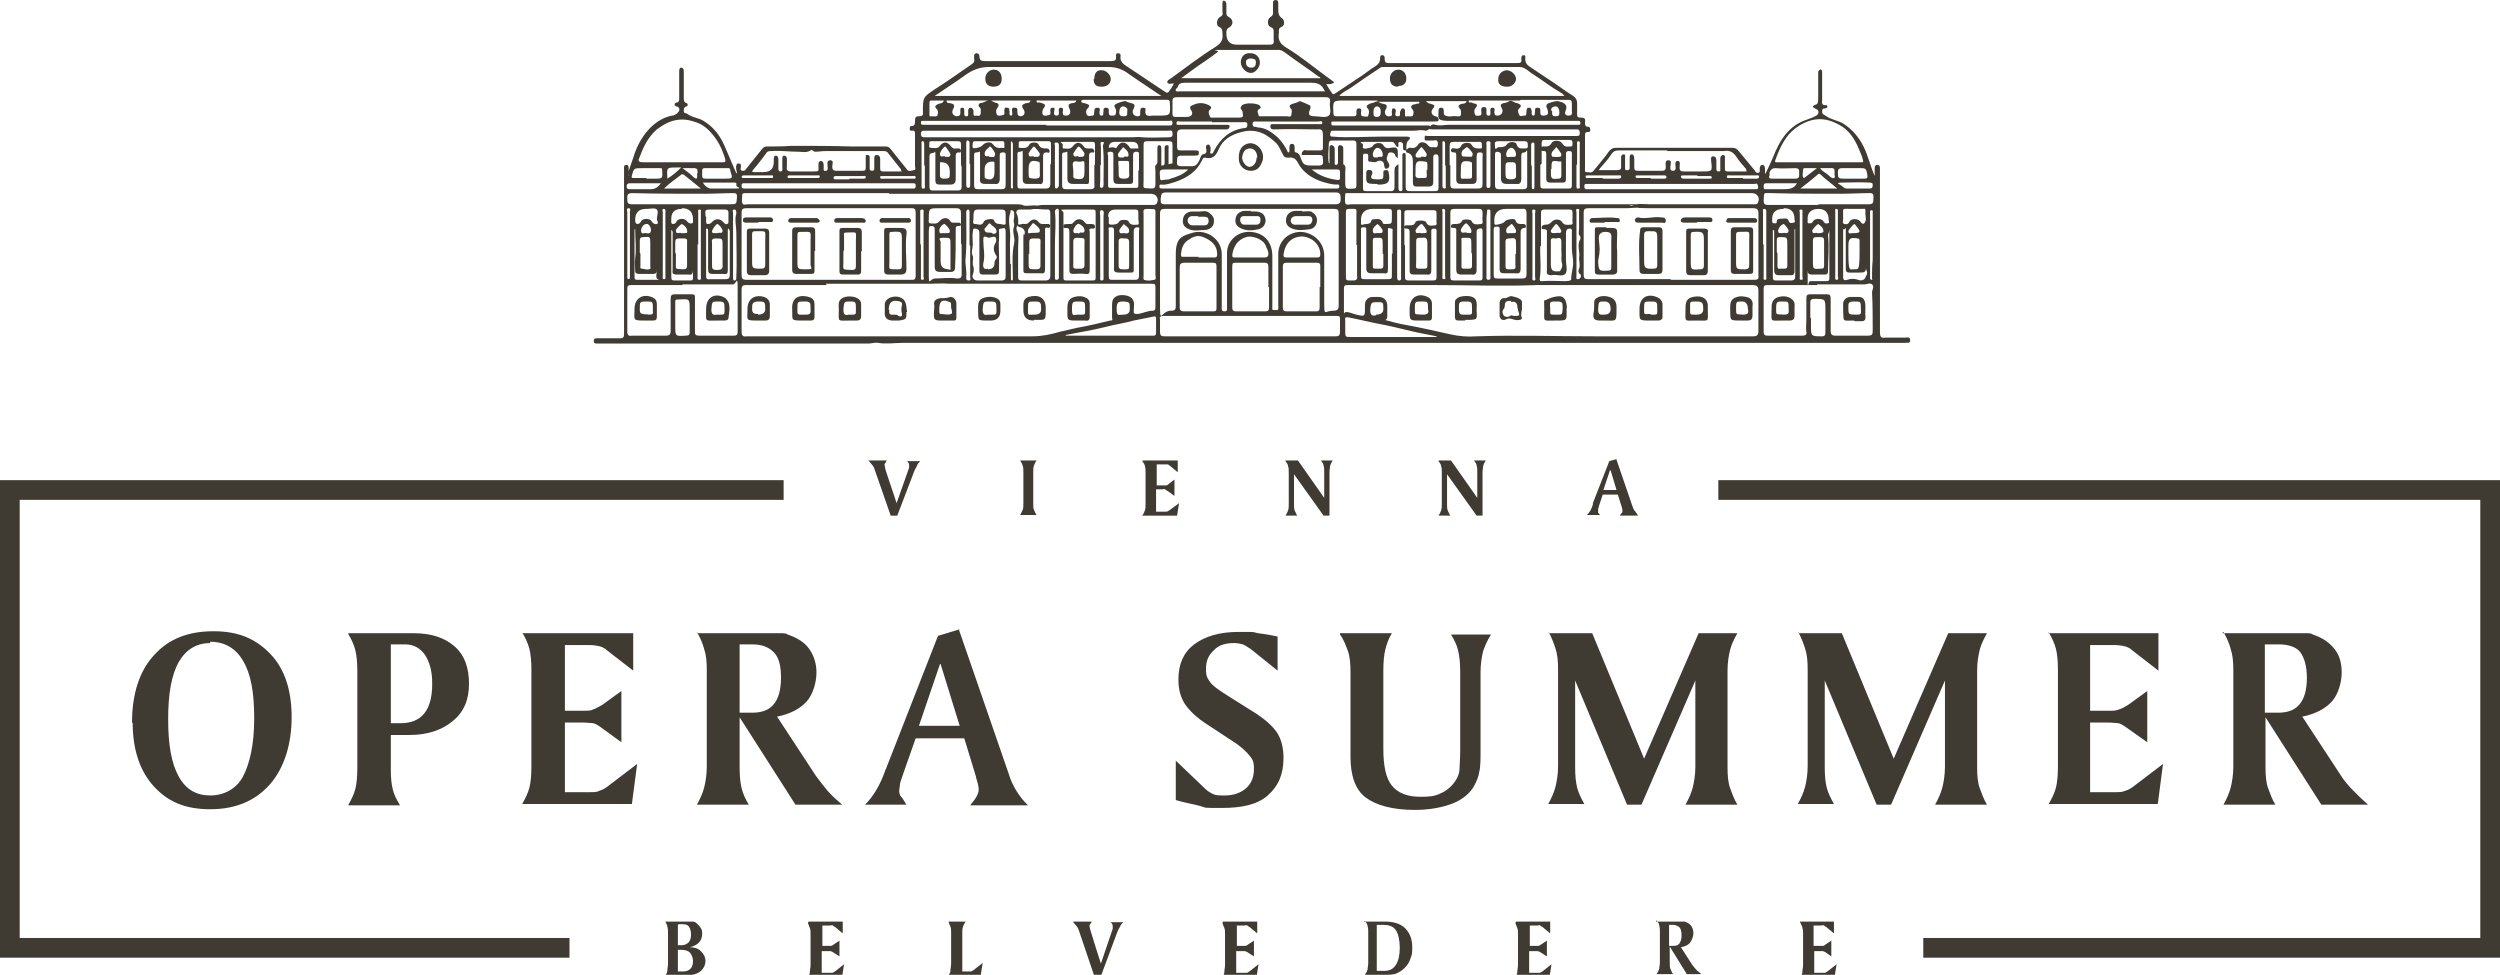 <svg xmlns="http://www.w3.org/2000/svg" id="Ebene_1" data-name="Ebene 1" viewBox="0 0 380.6 148.4"><defs><style>      .cls-1 {        fill: #403b32;        stroke-width: 0px;      }      .cls-2 {        fill: none;        stroke: #403b32;        stroke-linecap: square;        stroke-miterlimit: 10;        stroke-width: 3px;      }    </style></defs><g><path class="cls-1" d="M101.2,140.3h2.8c.7,0,1.1,0,1.4,0s.5.1.7.3c.2.2.4.4.6.7s.2.6.2.9c0,.5-.2,1-.5,1.3s-.8.6-1.4.7c.7,0,1.3.2,1.7.6s.7.9.7,1.5-.3,1.2-.8,1.6-1.3.6-2.3.6h-3c.2-.3.3-.5.3-.8,0-.3.1-.6.1-1v-4.6c0-.4,0-.7-.1-1,0-.3-.2-.5-.3-.8h0ZM103.2,140.8v3.1h.5c.4,0,.8-.1,1.1-.4s.4-.7.4-1.2-.1-.9-.3-1.2-.5-.4-1-.4h-.6ZM103.2,144.5v3.4h.7c.5,0,.9-.1,1.2-.4s.4-.7.4-1.2-.2-1-.5-1.3c-.3-.3-.8-.4-1.4-.4h-.4Z"></path><path class="cls-1" d="M123.1,140.3h5.2v1.8l-1.2-1c-.1,0-.2-.1-.3-.2s-.3,0-.5,0h-1.1v3.1h.9c.2,0,.3,0,.4,0s.3-.1.4-.2l.9-.6v2.4l-1.1-.7c0,0-.2-.1-.3-.1s-.3,0-.5,0h-.8v3.3h1.2c.2,0,.3,0,.4,0s.2-.1.4-.2l1.4-1.1-.3,1.9h-5.2c.2-.3.3-.5.3-.8s.1-.6.1-1v-4.6c0-.4,0-.8-.1-1s-.2-.5-.3-.8h0Z"></path><path class="cls-1" d="M144.5,140.3h2.5c-.2.3-.3.5-.4.8s-.1.6-.1,1v5.8h.9c.2,0,.3,0,.4,0s.2-.1.4-.2l1.4-1.1-.3,1.9h-4.9c.2-.3.3-.5.3-.8s.1-.6.1-1v-4.6c0-.4,0-.8-.1-1s-.2-.5-.3-.8h0Z"></path><path class="cls-1" d="M163.4,140.3h2.8c-.1.2-.2.4-.3.5s0,.2,0,.3,0,.2.1.5h0c0,.1,1.6,5.1,1.6,5.1l1.8-5.3c0,0,0-.1,0-.2,0,0,0-.1,0-.2,0-.1,0-.3-.3-.6,0,0,0,0,0,0h1.9c-.2.2-.4.4-.5.7-.1.2-.3.5-.4.8l-2.5,6.7h-1l-2.3-6.8c-.1-.3-.2-.6-.4-.8s-.3-.4-.5-.6h0Z"></path><path class="cls-1" d="M186.2,140.3h5.2v1.8l-1.2-1c-.1,0-.2-.1-.3-.2s-.3,0-.5,0h-1.1v3.1h.9c.2,0,.3,0,.4,0s.3-.1.4-.2l.9-.6v2.4l-1.1-.7c-.1,0-.2-.1-.3-.1s-.3,0-.5,0h-.8v3.3h1.2c.2,0,.3,0,.4,0s.2-.1.4-.2l1.4-1.1-.3,1.9h-5.2c.2-.3.3-.5.3-.8s.1-.6.1-1v-4.6c0-.4,0-.8-.1-1s-.2-.5-.3-.8h0Z"></path><path class="cls-1" d="M207.6,140.3h3.2c1.3,0,2.4.3,3.1,1s1.1,1.6,1.1,2.9-.1,1.2-.3,1.8-.5,1-.9,1.4c-.4.4-.8.6-1.2.8-.5.2-1.1.2-2,.2h-2.8c.2-.3.3-.5.4-.8,0-.3.1-.6.1-1v-4.6c0-.4,0-.7-.1-1,0-.3-.2-.5-.4-.8h0ZM209.6,140.8v7h1.2c.8,0,1.3-.3,1.7-.9s.6-1.5.6-2.6-.2-2.1-.6-2.7-1.1-.8-1.9-.8h-1Z"></path><path class="cls-1" d="M230.8,140.3h5.2v1.8l-1.2-1c-.1,0-.2-.1-.3-.2s-.3,0-.5,0h-1.1v3.1h.9c.2,0,.3,0,.4,0s.3-.1.4-.2l.9-.6v2.4l-1.1-.7c-.1,0-.2-.1-.3-.1s-.3,0-.5,0h-.8v3.3h1.2c.2,0,.3,0,.4,0s.2-.1.4-.2l1.4-1.1-.3,1.9h-5.2c.2-.3.3-.5.3-.8s.1-.6.1-1v-4.6c0-.4,0-.8-.1-1s-.2-.5-.3-.8h0Z"></path><path class="cls-1" d="M252.1,140.3h3.2c.3,0,.6,0,.8,0s.3,0,.4,0c.5.2.8.4,1,.7s.3.7.3,1.1-.2,1-.5,1.4c-.3.4-.8.6-1.4.7l1.8,2.8c.2.2.4.5.6.7s.5.4.7.6h-2.2l-2.6-4.2v2.4c0,.4,0,.8.1,1s.2.5.4.8h-2.5c.2-.3.3-.5.4-.8,0-.3.1-.6.1-1v-4.6c0-.4,0-.7-.1-1,0-.3-.2-.5-.4-.8h0ZM254.1,140.8v3.2h.6c.5,0,.8-.1,1-.4.2-.3.3-.7.3-1.2s-.1-1-.3-1.2-.6-.4-1-.4h-.6,0Z"></path><path class="cls-1" d="M274,140.3h5.2v1.8l-1.2-1c-.1,0-.2-.1-.3-.2s-.3,0-.5,0h-1.1v3.1h.9c.2,0,.3,0,.5,0s.3-.1.4-.2l.9-.6v2.4l-1-.7c-.1,0-.2-.1-.3-.1s-.3,0-.5,0h-.8v3.3h1.2c.2,0,.3,0,.4,0s.2-.1.4-.2l1.4-1.1-.3,1.9h-5.2c.2-.3.3-.5.3-.8s.1-.6.1-1v-4.6c0-.4,0-.8-.1-1,0-.3-.2-.5-.3-.8h0Z"></path></g><g><polyline class="cls-2" points="117.8 74.6 1.5 74.6 1.5 144.3 85.2 144.3"></polyline><polyline class="cls-2" points="294.3 144.3 379.1 144.3 379.1 74.6 263.1 74.6"></polyline></g><g><path class="cls-1" d="M95.6,26.4c.3-1,.7-2,1-3,.8-2.3,2.7-5.2,5.7-5.8.4,0,.8-.3,1-.6.2-.2.2-.7-.3-.8-.2,0-.3-.2-.3-.3,0-.2.1-.2.3-.3.4,0,.4-.4.4-.6v-4c0-.3,0-.7.3-.7.4,0,.4.4.4.7v3.9c0,.3,0,.7.4.8.2,0,.3.4,0,.5-.4.1-.4.4-.4.7,0,.4.3.3.5.4.7.6,1.7.6,2.5,1.1,1.5.9,2.5,2.2,3.2,3.8.6,1.4,1.2,2.8,1.8,4.2.2-.2,0-.3,0-.5,0-.2-.1-.5,0-.7,0-.1.1-.4.4-.3.3,0,.3.2.3.5,0,.2-.2.5.2.6.3,0,.4,0,.6-.3.8-1,1.6-2,2.4-3,.2-.2.3-.4.7-.4,1.3,0,2.6,0,3.8-.1,3.1,0,6.2,0,9.2.1,1.7,0,3.3,0,5,0,.4,0,.6,0,.9.4.8,1,1.6,2,2.4,3,.3.5.7.3,1.1.2.4,0,.2-.4.2-.6,0-1.6,0-3.2,0-4.8,0-.4,0-.7-.5-.6-.2,0-.3,0-.3-.3,0-.2,0-.4.2-.4.6,0,.6-.4.6-.8,0-.5.1-.7.6-.7.5,0,.7-.2.6-.6h0c0-2.3,0-2.3,1.8-3.5,1.9-1.2,3.7-2.5,5.6-3.8.3-.2.5-.4.4-.8,0-.2,0-.4,0-.5,0-.2.1-.4.4-.4.2,0,.4.2.4.4,0,.8.4.8,1,.8,6.3,0,12.6,0,18.9,0,.6,0,1,0,.9-.8,0-.2,0-.4.3-.4.2,0,.4.1.4.3-.2,1.2.7,1.5,1.4,2,1.8,1.2,3.6,2.4,5.4,3.6.2.1.3.2.5,0,.3-.4.6-.8.8-1.3,0,0-.1,0-.1,0-.3,0-.8.2-.9-.2,0-.3.3-.4.6-.6,2.2-1.6,4.4-3.3,6.8-4.8.9-.6,1.1-1.1,1-2,0-.4,0-.8-.5-1-.5-.2-.4-1.2.1-1.5.4-.2.5-.4.4-.8,0-.4,0-.8,0-1.2,0-.2,0-.5.2-.5s.4.2.4.5c0,.4,0,.9,0,1.3,0,.3,0,.5.4.7.7.4.7,1.2,0,1.6-.4.2-.4.5-.4.9,0,1.1.5,1.7,1.6,1.7,1.7,0,3.3,0,5,0,.5,0,.7-.2.6-.7,0-.4,0-.8,0-1.2,0-.4,0-.6-.5-.8-.5-.2-.5-1.2,0-1.5.5-.3.4-.6.4-1s0-.8,0-1.2c0-.3.2-.4.4-.4s.4.1.4.4c0,.3,0,.6,0,.9,0,.6,0,1.1.6,1.5.4.3.4,1.1-.1,1.3-.5.2-.4.5-.4.9-.2,1.1.2,1.7,1.2,2.3,2,1.2,3.8,2.7,5.7,4.1.5.4,1,.7,1.5,1.1-.3.4-.8.3-1.2.3.3.5.6,1,.9,1.4.2.3.4,0,.5,0,1.1-.7,2.2-1.5,3.3-2.2,1-.6,1.9-1.4,2.9-2,.4-.3.6-.6.6-1,0-.3,0-.6.3-.6.4,0,.4.3.4.6,0,.6.3.6.7.6,6.5,0,12.9,0,19.4,0,.5,0,.8,0,.7-.6,0-.3,0-.6.4-.6.3,0,.2.4.2.6,0,.5.2.8.6,1.1,1.3.9,2.6,1.7,3.9,2.6.9.6,1.8,1.3,2.8,1.9.4.3.6.6.6,1.1,0,.5,0,1.1,0,1.6,0,.4,0,.6.5.6.6,0,.8.1.7.7,0,.4,0,.7.5.7.2,0,.3.2.3.5,0,.3-.2.3-.4.3-.4,0-.4.2-.4.6v4.9c0,.2-.1.6.2.6.4,0,.8.2,1.1-.2.8-1,1.6-1.9,2.3-2.9.3-.4.6-.6,1.1-.6,5.9,0,11.8,0,17.7,0,.4,0,.7.1,1,.5.8,1,1.6,1.9,2.4,2.9.1.2.3.5.6.4.3-.1.2-.4.2-.6,0-.3.1-.6.4-.6s.4.3.4.6c0,.3,0,.5,0,.8.2-.2,1.1-2.3,1.2-2.5,1-2.6,2.4-4.9,5.2-5.8.5-.2.9-.3,1.4-.6.4-.2.5-.8,0-1-.4-.2-.9-.4,0-.7.3-.1.3-.6.3-.9,0-1.2,0-2.5,0-3.7s0-.3,0-.4c.1-.1.2-.4.4-.3.2,0,.2.3.2.5v4c0,.4-.2,1,.6.9.1,0,.2.1.2.2,0,.2-.2.3-.3.3-.3,0-.5,0-.5.5,0,.4.2.4.5.6.8.6,1.8.7,2.7,1.2,1.4.9,2.4,2.1,3.1,3.5.7,1.4,1,2.9,1.7,4.5v-1.2c0-.3.1-.5.4-.5s.4.2.4.5v.6c0,8.1,0,16.3,0,24.4,0,.7.2.9.8.8,1,0,2,0,3,0,.3,0,.8-.2.8.4,0,.6-.5.3-.8.4,0,0-.2,0-.3,0-19.9,0-39.8,0-59.7,0-1.4,0-2.9,0-4.3,0-1.2,0-2.5,0-3.8,0-28.2,0-56.3,0-84.5,0-1.2,0-2.5.2-3.7,0-.5-.1-1,.1-1.5.1-13.6,0-27.2,0-40.8,0h-.5c-.3,0-.5,0-.5-.4s.2-.4.5-.4c1.1,0,2.2,0,3.3,0,.6,0,.8,0,.8-.7,0-8.1,0-16.3,0-24.5s0-.6,0-.8c0-.2,0-.4.4-.4.2,0,.3.2.3.5v1.1s0,0,.1,0h0ZM161.9,34.8v7.4c0,.3,0,.5.4.5,1.4,0,2.7,0,4.1,0,.3,0,.4-.1.4-.4v-9.9c0-.3,0-.5-.4-.5-1.4,0-2.7,0-4.1,0s-.4.1-.4.5c0,.6,0,1.3,0,1.9v.5h0ZM155,34.3c-.3.2-.3.5-.2.8.4.8.2,1.7.2,2.6,0,1.5,0,2.9,0,4.4,0,.5.1.6.6.6,1.2,0,2.3,0,3.5,0,.6,0,.8-.2.8-.8,0-3.1,0-6.3,0-9.4,0-.4-.1-.7-.6-.6-.8,0-1.6-.2-2.4,0-.5,0-1.1,0-1.6,0s-.7.3-.5.7c.3.6.2,1.1.2,1.7,0,0,0,0,0,0h0ZM125.9,43.4c-4.1,0-8.2,0-12.3,0-.5,0-.7.1-.7.7,0,2.1,0,4.3,0,6.4,0,.6.2.8.8.7,3.8,0,7.5,0,11.2,0,2.6,0,5.2,0,7.9,0s2.8,0,4.1,0c6.8,0,13.5,0,20.3,0,1.5,0,2.8-.3,4.2-.7.9-.2,1.7-.4,2.6-.6,1.7-.3,3.4-.7,5-1.1.4,0,.4-.1.3-.4,0,0,0-.1,0-.2,0-.5,0-1.1,0-1.7,0-.9.2-1.2.9-1.5.8-.2,1.8,0,2.2.5.4.6.2,1.2.2,1.8,0,.4,0,.5.6.5.8-.1,1.5-.5,2.3-.5.4,0,.4-.3.4-.6v-2.5c0-1.1.1-1-1-1-9.1,0-18.3,0-27.5,0-.9,0-1.9,0-2.9,0-1-.1-2,0-3,0-1.3,0-2.6,0-3.9,0-4,0-8,0-11.9,0h0ZM210.8,48.7c1.1.3,2.2.6,3.4.8,2.2.4,4.4.9,6.6,1.4,1.3.3,2.7.4,4,.3,6-.2,12,0,17.9,0,8.1,0,16.1,0,24.2,0,.6,0,.8-.2.8-.8,0-2,0-4.1,0-6.1,0-.7-.2-.9-.9-.9-9.9,0-19.7,0-29.6,0-1.1,0-2.2,0-3.2,0-5.2.2-10.3,0-15.5,0-4.3,0-8.6,0-12.9,0s-.4,0-.6,0c-.3,0-.4.2-.4.5,0,1.1,0,2.1,0,3.2s0,.4.3.4c.6,0,1.1.3,1.6.4,1.3.3,1.3.3,1.3-1.1v-.4c0-.7.5-1.2,1.2-1.2.2,0,.5,0,.8,0,.9,0,1.4.5,1.4,1.4,0,.5,0,1,0,1.5,0,.4-.1.7-.6.6h0ZM126.1,42.6h12.6c.5,0,.7,0,.7-.7,0-3.2,0-6.3,0-9.5,0-.5-.1-.7-.6-.7-8.4,0-16.8,0-25.2,0-.6,0-.7.2-.7.7,0,3.1,0,6.2,0,9.4,0,.6.1.8.8.8,4.2,0,8.3,0,12.5,0ZM254.4,42.6c4.2,0,8.4,0,12.6,0,.6,0,.8-.1.7-.7,0-3.1,0-6.2,0-9.4,0-.6-.2-.8-.8-.8-4.9,0-9.8,0-14.8,0s-1.5-.2-2.3-.1c-.8,0-1.6.1-2.4.1-1.8,0-3.7,0-5.5,0-.6,0-.8.1-.8.7,0,3.1,0,6.2,0,9.4,0,.6.2.7.7.7,4.2,0,8.3,0,12.5,0h0ZM190.4,31.8c-4.3,0-8.6,0-13,0-.6,0-.8.1-.8.8,0,4.3,0,8.7,0,13s0,1.7,1.7,1.7c.6,0,.7-.2.7-.7,0-2.6,0-5.3,0-7.9s1-2.8,2.7-3.3c2-.5,4.4,1,4.3,3.5,0,2.6,0,5.2,0,7.8,0,.3-.1.7.4.7s.4-.3.4-.7c0-2.7,0-5.5,0-8.2,0-1.9,1.7-3.3,3.5-3.2,2.2.1,3.4,1.6,3.4,3.7,0,2.6,0,5.1,0,7.7,0,.2-.1.5.2.5.2,0,.4,0,.6,0,.2-.2.1-.4.1-.7v-7.8c0-1.9,1.4-3.3,3.3-3.4,1.9,0,3.7,1.5,3.7,3.6,0,2.3,0,4.6,0,7s0,1.4,1.4,1.4c.6,0,.8-.2.8-.8,0-4.7,0-9.3,0-14,0-.6-.2-.7-.7-.7-4.3,0-8.6,0-12.9,0h0ZM214,22.8c.3,0,.4-.4.7-.3.5.1.9,0,1.2-.5.3-.5,1-.4,1.4,0,.2.3.5.5.9.4.3,0,.7.2.7-.5,0-.6-.3-.6-.7-.5-.3,0-.7,0-1,0-.4,0-.3-.3-.3-.5,0-.4.2-.2.4-.2,1.2,0,2.4,0,3.6,0s2.2,0,3.3,0c1.8,0,3.6,0,5.4,0,1.4,0,2.9,0,4.3,0,2.1,0,4.2,0,6.2,0,.4,0,.4-.2.4-.5,0-.6-.4-.5-.7-.5h-21.6c-.3,0-.5,0-.8-.1.3-.4.6-.8,1.1-.6.7.2,1.4,0,2.1,0,6.4,0,12.7,0,19.1,0h.6c.2,0,.3,0,.3-.3,0-.2-.1-.3-.3-.3h-19.3c-.3,0-.6,0-.8,0-1.2-.1-1.3-.2-1.2-1.4,0-.3,0-.6.4-.6.4,0,.4.3.4.6,0,.4,0,.6.6.7.5.1.9-.1,1.4,0,.2,0,.5.1.6-.2,0-.3.1-.6-.1-.9-.4-.4-.3-.6.2-.8.3,0,.6,0,.8-.4h-6.2c.3.3.3.3.7.4.7.2.7.3.3.8-.3.4-.2.9.4,1.1.3,0,.6.3.5.6,0,.3-.4.1-.6.2-.2,0-.3,0-.5,0h-15c-.2,0-.3.1-.2.3,0,.2,0,.3.2.3h14.4c.1,0,.4,0,.4.1,0,.2-.1.3-.2.5-.1.1-.3.2-.5.2-.6-.2-1.2,0-1.8,0-3.9,0-7.8,0-11.7,0h-.6c-.4,0-.3.3-.4.5,0,.3,0,.4.4.4,2.4.2,4.9,0,7.3,0,1.3,0,2.7,0,4,0,.4,0,.6.2.3.5-.4.3-.4.8-.4,1.2,0,.1.1.4-.2.4-.2,0-.3-.1-.3-.4,0-.4.1-.8-.4-.9-.6,0-.1.6-.4.8-.4-.1-.4-.8-.9-.8-1.4,0-2.8,0-4.1,0s-.3.2-.3.4c0,.2-.1.5.1.6.2.1,1.3-.1,1.4-.4.3-.5,1.3-.6,1.6-.1.3.5.6.5,1.1.4.4,0,1-.3,1.1.5,0,.3,0,.6,0,1.1-.2-.2-.4-.3-.4-.5-.1-.3-.4-.4-.7-.4-.4,0-.4.3-.5.6-.2.4,0,.7.2,1,.1.2.2.5,0,.7,0,.1-.3.2-.4.2-.3-.1-.2-.4-.3-.6,0-.6-.6-.8-1.1-.5-.3.2-.8,0-1.1,0-.3,0-.2-.4-.2-.6v-.3c0-.3-.2-.3-.4-.3-.3,0-.4,0-.4.4,0,1.6,0,3.2,0,4.8,0,.4.1.5.5.5,1.2,0,2.4,0,3.7,0,.5,0,.6-.2.6-.7,0-.9,0-1.7,0-2.5,0-.4.2-.7.6-.9v3.5c0,.2,0,.6.3.6.4,0,.3-.3.3-.6,0-1.6,0-3.2,0-4.9,0-.2,0-.2.2-.3.2,0,.3,0,.3.3v.5c0,1.5,0,2.9,0,4.3,0,.5.1.7.7.7,1.2,0,2.4,0,3.7,0,.5,0,.6-.1.6-.6,0-1.5,0-2.9,0-4.4,0-.3,0-.6-.4-.6s-.4.3-.4.6c0,1.2,0,2.4,0,3.6,0,.5-.2.7-.7.7-.6,0-1.2,0-1.8,0-.5,0-.6-.2-.6-.7,0-.9,0-1.9,0-2.8,0-.8,0-1.5-1-1.7h0ZM204,14.6h34.2c-.2-.1-.3-.4-.6-.5-1.4-.8-2.8-1.9-4.2-2.8-.7-.4-1.2-1.1-2.1-1.1h-20.6c-.3,0-.5,0-.7.2-1.5,1-3,2-4.4,3-.6.4-1.2.6-1.7,1.2h0ZM142.3,14.6h34.5c-.6-.4-1.1-.7-1.5-1-1.1-.7-2.2-1.5-3.4-2.3-.9-.7-1.9-1.1-3.1-1.1-6.1,0-12.2,0-18.3,0-1.4,0-2.5.5-3.5,1.2-1.5,1.1-3.1,2.1-4.7,3.2h0ZM135.3,29.4h-21.7c-.2,0-.6,0-.6.2,0,.4-.1.9,0,1.3.1.4.6.2.9.2h40.8c.4,0,.8,0,1.2.2.6.1,1.3-.1,1.9,0,.3,0,.6-.1,1-.1h16.7c.2,0,.4,0,.6-.2.4-.7,0-1.5-.9-1.5h-39.8,0ZM227.4,29.4h-22.3c-.1,0-.3,0-.3.1,0,.5-.1.9,0,1.4.1.4.6.2.9.2,13.6,0,27.3,0,40.9,0s1,0,1.5.2c.1,0,.3.1.4,0,.9-.4,1.8-.2,2.6-.2,4.4,0,8.7,0,13,0h3c.2,0,.4,0,.5-.2.4-.7,0-1.5-.9-1.5h-39.5,0ZM190.3,28.7h13.2c.2,0,.4,0,.4-.3,0-.2-.1-.4-.4-.3-.7,0-1.4-.2-2.1-.4-1.6-.5-3-1.4-3.8-2.9-.3-.6-.7-.9-1.4-.8-.4,0-.7,0-.9-.5-.3-.5-.5-1.1-.9-1.6-1.5-1.5-3.1-2.4-5.4-1.8-1.6.4-2.9,1.2-3.5,2.7-.4.9-.9,1.5-2,1.2-.4,0-.4.2-.5.4-.8,1.7-2.3,2.7-4.1,3.3-.7.2-1.4.5-2.1.4-.2,0-.3,0-.3.3,0,.2.1.3.4.3h13.3ZM103.9,43.4c-2.6,0-5.2,0-7.8,0-.5,0-.6.1-.6.6,0,2.2,0,4.4,0,6.5,0,.5.2.7.7.6,1.8,0,3.5,0,5.2,0,.5,0,.7-.2.7-.7,0-1.6,0-3.3,0-4.9,0-.5.1-.7.7-.7.8,0,1.6,0,2.4,0,.6,0,.6.1.6.6,0,1.7,0,3.3,0,5,0,.5,0,.7.7.7,1.8,0,3.5,0,5.2,0,.5,0,.6-.2.6-.6,0-2.2,0-4.4,0-6.6s-.2-.6-.7-.6c-2.6,0-5.1,0-7.7,0h0ZM190.3,48.1h0c-4.4,0-8.8,0-13.2,0-.5,0-.6.2-.5.5,0,.6,0,1.2,0,1.9,0,.6.2.7.7.7,5.4,0,10.7,0,16.1,0s6.6,0,9.9,0c.5,0,.7-.1.7-.7,0-.6,0-1.3,0-1.9,0-.4,0-.5-.5-.5-4.4,0-8.8,0-13.2,0h0ZM276.7,43.4c-2.5,0-5,0-7.5,0-.5,0-.7,0-.7.6,0,2.2,0,4.4,0,6.5,0,.5.2.6.6.6,1.8,0,3.5,0,5.3,0,.5,0,.7-.2.6-.6-.1-.6,0-1.1,0-1.7,0-1.1,0-2.2,0-3.4,0-.4.1-.6.6-.6.8,0,1.7,0,2.5,0,.5,0,.6.2.6.7,0,1.6,0,3.3,0,4.9,0,.5.2.7.7.7,1.7,0,3.4,0,5,0,.6,0,.7-.2.7-.7,0-2,0-3.9-.1-5.9,0-.4.4-.9,0-1.2-.3-.3-.8,0-1.2,0-2.4,0-4.8,0-7.2,0h0ZM277,24.7h0c2.1,0,4.2,0,6.3,0,.4,0,.4,0,.3-.4-.1-.5-.4-1.1-.6-1.6-.6-1.5-1.5-2.9-3-3.7-1.3-.7-2.6-1.1-4.2-.7-1.4.4-2.5,1.1-3.5,2.2-.9,1.1-1.5,2.4-2,3.8-.2.5.1.4.4.4h6.3,0ZM103.8,24.7c2.1,0,4.1,0,6.2,0,.4,0,.5,0,.4-.5-.3-1-.7-2-1.3-2.9-.9-1.3-1.9-2.4-3.5-2.8-1.2-.4-2.3-.4-3.5,0-.8.3-1.4.7-2.1,1.2-1.4,1.2-2.1,2.8-2.7,4.4-.2.4,0,.6.5.6,2,0,4.1,0,6.1,0h0ZM179.6,11.9c.3,0,.3,0,.4,0h20.8c0,0,.2,0,.2,0,0-.1,0-.2-.2-.2-1.6-1.2-3.3-2.3-4.9-3.5-.4-.3-.9-.7-1.5-.6-2.7,0-5.4,0-8.1,0s-.6,0-.9.3c-1,.8-2.1,1.5-3.1,2.2-.8.6-1.7,1.2-2.6,1.9h0ZM253.9,22.9h-7.3c-.5,0-.9,0-1.3.6-.5.8-1.1,1.4-1.7,2.1,0,.1-.2.2-.2.3,0,0,.2,0,.3,0,.8,0,1.7,0,2.5,0,.4,0,.6-.1.6-.5,0-.5,0-1,0-1.5,0-.2.1-.4.4-.4.3,0,.2.3.2.4,0,.5,0,1.1,0,1.6s.1.4.4.4c.3,0,.3-.2.3-.4v-1.4c0-.3,0-.6.3-.6.3,0,.4.3.4.7,0,.4,0,.8,0,1.2,0,.5.1.6.6.6,1.2,0,2.4,0,3.6,0,.4,0,.6-.1.6-.6,0-.4-.2-1,.4-1,.6,0,.3.6.3,1,0,.2-.1.6.4.6.4,0,.4-.3.4-.5,0-.3-.2-1,.3-1s.3.6.3,1c0,.5.2.6.6.6.9,0,1.9,0,2.8,0,1.6,0,1.6,0,1.4-1.6,0-.3-.1-.7.3-.7.4,0,.5.3.5.7v1.1c0,.2,0,.5.3.5.4,0,.3-.2.3-.5,0-.5,0-.9,0-1.4,0-.4.1-.5.4-.6.4,0,.3.3.3.5,0,.5,0,1,0,1.5,0,.3,0,.5.4.5.9,0,1.8,0,2.6,0s.3,0,.3,0c0-.1,0-.2-.1-.4-.4-.5-.9-1-1.3-1.6-.5-.8-1-1.3-2.1-1.1-.5,0-1,0-1.6,0-2.4,0-4.7,0-7.1,0h0ZM129.4,26c.6,0,1.3,0,1.9,0,.4,0,.5-.1.5-.5,0-.5,0-1,0-1.5s0-.4.3-.4c.3,0,.3.2.3.4v1.6c0,.2,0,.4.4.4.3,0,.3-.2.3-.4,0-.5,0-1,0-1.5s.2-.5.4-.5c.3,0,.5.2.5.6,0,.5,0,.9,0,1.4,0,.3,0,.5.5.5.8,0,1.6,0,2.4,0s.3,0,.3-.1c0,0,0-.2-.1-.3-.6-.8-1.3-1.6-1.9-2.4-.1-.2-.4-.3-.6-.3-3,0-6,0-9,0-.5,0-1,.1-1.5.1-.3,0-.4-.4-.7-.2-.6.4-1.3.2-1.9.2-1.3,0-2.7-.2-4.1-.1-.3,0-.6,0-.8.4-.6.8-1.2,1.6-1.9,2.4-.3.3-.2.4.1.4.5,0,1,0,1.4,0,1.1,0,1.6-.5,1.6-1.6v-.3c0-.2,0-.6.3-.6.3,0,.4.3.4.6v1.3c0,.2,0,.5.3.5.4,0,.3-.3.3-.5,0-.5,0-.9,0-1.4,0-.2,0-.5.3-.5.3,0,.4.3.4.5,0,.4,0,.8,0,1.1-.1.5,0,.8.6.8,1.1,0,2.2,0,3.3,0,1.1,0,.9,0,.9-.9,0-.3,0-.6.3-.7.4,0,.5.3.5.7v.3c0,.2-.1.6.3.5.4,0,.3-.4.3-.6,0-.4-.2-1,.4-1,.6,0,.3.6.3,1s.2.6.6.6c.6,0,1.2,0,1.9,0h0ZM190.4,14.8h-2c-3.1,0-6.1,0-9.2,0-.5,0-.7.1-.7.6,0,.6,0,1.2,0,1.9,0,.4.1.5.5.5.6,0,1.1,0,1.7,0s1.1-.4.6-1.1c-.3-.4,0-.6.3-.7.8-.4,1.6-.4,2.4,0,.3.2.6.3.2.7-.3.2-.2.7,0,1,0,.3.4.2.6.2,1.3,0,2.6,0,3.9,0,.4,0,.6-.1.5-.5,0-.2,0-.5-.2-.7-.3-.3,0-.5.1-.7.6-.4,2.1-.3,2.6,0,.2.2.4.4,0,.6-.4.2-.2.6-.1.9,0,.3.4.2.6.2,1.2,0,2.4,0,3.7,0,.2,0,.6.2.7-.2,0-.3.2-.7-.1-1-.4-.4,0-.6.3-.7.4-.1.7-.2,1.1-.4.1,0,1.5.6,1.6.7,0,.1,0,.2,0,.4-.4.9-.3,1.2.7,1.2.7,0,1.6.3,2.1-.1.5-.5,0-1.4.2-2.1,0-.6-.2-.7-.7-.7-3.7,0-7.4,0-11.1,0h0ZM190.3,31.1c4.3,0,8.6,0,13,0,.6,0,.8-.2.8-.8,0-.5,0-1-.7-1-8.6,0-17.3,0-25.9,0-.8,0-.7.4-.8,1,0,.6,0,.8.7.8,4.3,0,8.6,0,13,0h0ZM201,43.7c0-1,0-2.1,0-3.1,0-.4,0-.6-.6-.6-1.5,0-3,0-4.5,0-.4,0-.6.1-.6.6,0,2.1,0,4.1,0,6.2,0,.4.1.6.6.6,1.5,0,3,0,4.5,0,.4,0,.5-.2.5-.6,0-1,0-2.1,0-3.1h0ZM185.2,43.7c0-1,0-2.1,0-3.1,0-.5-.1-.6-.6-.6-1.4,0-2.8,0-4.2,0-.7,0-.8.2-.8.8,0,1.9,0,3.7,0,5.6s0,.3,0,.5c0,.3.2.5.6.5,1.5,0,3,0,4.5,0,.4,0,.5-.1.5-.5,0-1.1,0-2.1,0-3.2h0ZM193.1,43.7c0-1,0-2,0-3,0-.5-.1-.7-.6-.7-1.4,0-2.9,0-4.3,0-.5,0-.6,0-.6.6,0,2.1,0,4.1,0,6.2,0,.4.1.6.6.6,1.5,0,2.9,0,4.4,0,.5,0,.6-.2.6-.6,0-1,0-2.1,0-3.1h0ZM159.4,19.9h-18.6c-.3,0-.6,0-.6.5,0,.4.2.5.6.5,2.2,0,4.4,0,6.5,0,2.5,0,4.9,0,7.4,0,2.9,0,5.8,0,8.8,0,1.3,0,2.7,0,4,0,1.6,0,3.1,0,4.7,0,.6,0,1.2-.1,1.7,0,1.3.1,2.6,0,4,0,.4,0,.7-.1.6-.6,0-.6-.4-.4-.7-.4-6.1,0-12.3,0-18.4,0ZM184.5,18.5h-4.8c-.2,0-.6-.2-.6.3,0,.3.4.2.6.2,2.2,0,4.4,0,6.6,0s.4,0,.6,0c.3,0,.4.2.2.5-.1.2-.3.2-.5.2-2.2,0-4.5,0-6.7,0-.4,0-.7.2-.7.6,0,.7,0,1.3,0,2,0,.5.1.6.6.6.7,0,1.4,0,2.1,0s.6.1.6.5c0,.4-.4.2-.6.3-.7,0-1.4,0-2.1,0-.6,0-.6.3-.6.7,0,.4-.2.9.6.9.5,0,.9,0,1.4,0,.8.1,1.1-.3,1.4-.9.1-.3.3-.9.5-.9.7-.1.6-.5.5-1,0-.2,0-.4.3-.5.3,0,.3.2.4.5,0,.1,0,.3,0,.4,0,.2-.2.4.1.5.3,0,.3-.2.4-.4,1-1.9,2.4-3.2,4.6-3.5.3,0,.5-.1.5-.5,0-.5-.3-.4-.6-.4h-4.8ZM196.1,18.5h-5c-.2,0-.4,0-.4.3,0,.2,0,.5.3.5.1,0,.3,0,.4.1,1.2,0,2.2.7,3.1,1.5.6.6,1.1,1.3,1.5,2.1,0,.1,0,.2.2.2.1,0,.1-.2.1-.3v-.3c0-.3,0-.7.4-.7.4,0,.4.4.4.7,0,.2-.1.6.2.6.4.1.6.4.7.8.4,1.1.6,1.2,1.8,1.2h1c.8,0,.6-.5.6-1,0-.5-.1-.6-.6-.6-.7,0-1.5,0-2.2,0s-.4,0-.4-.3c0-.2.2-.3.3-.4.1-.1.3,0,.5,0,.7,0,1.3,0,2,0,.3,0,.4-.1.4-.4,0-.6,0-1.2,0-1.9,0-.7-.1-1-.9-.9-2.1,0-4.3-.1-6.5,0-.3,0-.6,0-.6-.5,0-.4.4-.3.6-.3,2.3,0,4.6,0,6.8,0,.2,0,.5.1.5-.2,0-.4-.4-.2-.6-.2-1.6,0-3.2,0-4.8,0h0ZM201.7,13.9c-.4-.9-.9-1.3-2-1.3-6.4,0-12.9,0-19.3,0-.6,0-.9.1-1.1.6,0,.2-.4.3-.3.6.1.2.4.1.6.1h21.4c.2,0,.4,0,.7,0h0ZM146.3,37.3c0-1.6,0-3.2,0-4.8,0-.5-.1-.8-.7-.8-.9,0-1.8,0-2.6,0-1.6,0-1.6,0-1.6,1.6,0,.2-.1.7.2.7.4,0,1,.2,1.4-.3.5-.6,1.3-.7,1.7,0,.1.2.3.2.5.2s.5,0,.8,0c.1,0,.3.1.3.3,0,.2-.2.2-.3.2-.3,0-.5,0-.5.4,0,2,0,3.9-.1,5.9,0,.5-.2.7-.7.7s-1,0-1.5,0c-.7,0-.9-.2-.9-.8,0-1.8,0-3.7,0-5.5,0-.4,0-.7-.5-.7-.5,0-.3.4-.4.7,0,2.2,0,4.4,0,6.5s.1.9.9.8c1.1,0,2.2-.2,3.4,0,.5,0,.7-.1.7-.6,0-1.6,0-3.2,0-4.8h0ZM234.5,37.4c-.1,1.5.2,3.3-.1,5.1,0,.3.1.3.4.3,1.1-.1,2.2,0,3.3,0,.4,0,1.1,0,1.1-.3,0-.9.3-1.7.3-2.5,0-.8-.2-1.4-.2-2.2,0-.8,0-1.6,0-2.4,0-.2.1-.6-.3-.6s-.6.2-.6.7c0,1.4,0,2.8,0,4.1,0,.7.3,1.6-.1,2.1-.5.5-1.4,0-2.1.2-.6,0-.8-.2-.7-.7,0-1.9,0-3.8,0-5.7,0-.2.1-.5-.3-.6-.2,0-.6,0-.5-.3,0-.3.4-.4.6-.4.4,0,.6-.1.9-.4.4-.5,1.3-.5,1.6,0,.4.6.9.4,1.4.4.4,0,.1-.6.2-.9,0-.3,0-.6,0-.9,0-.4-.1-.5-.5-.5-1.2,0-2.4,0-3.7,0-.5,0-.6.1-.6.6,0,1.5,0,3.1,0,5h0ZM220.8,37.2c0,1.6,0,3.3,0,4.9,0,.5.1.6.6.6,1.3,0,2.5,0,3.8,0,.4,0,.5-.1.5-.5,0-2.3,0-4.6,0-7,0-.4-.1-.5-.5-.4s-.4.3-.4.6c0,1.9,0,3.8,0,5.7,0,.5-.2.8-.7.7-.6,0-1.1,0-1.6,0-.6,0-.8-.2-.8-.8,0-1.9,0-3.8,0-5.7,0-.2.1-.6-.3-.6-.3,0-.6,0-.5-.3,0-.3.4-.3.6-.3.5,0,.8,0,1.1-.5.1-.3,1.3-.2,1.4,0,.3.8,1.1.5,1.5.5.4,0,.1-.7.2-1.1,0-.2,0-.4,0-.6,0-.4-.1-.6-.6-.6-1.2,0-2.5,0-3.7,0-.5,0-.6.2-.6.6,0,1.6,0,3.2,0,4.8h0ZM232.4,37.2c0-1.6,0-3.1,0-4.7,0-.5-.1-.8-.7-.7-.8,0-1.6,0-2.4,0-1.3,0-1.9.7-1.8,2,0,0,0,.1,0,.2s0,.1.1.2c.2.1,1.4-.2,1.5-.5.2-.3,1.5-.5,1.6-.2.2.7.7.6,1.2.6.2,0,.4.1.4.3,0,.2,0,.3-.2.3-.6,0-.6.5-.6.8,0,1.8,0,3.6,0,5.4,0,.6-.2.8-.8.7-.6,0-1.1,0-1.7,0-.5,0-.7-.1-.7-.7,0-2,0-3.9,0-5.9,0-.2.1-.5-.4-.5-.4,0-.5.1-.5.5,0,2.3,0,4.5,0,6.8,0,.5.1.6.6.6,1.2,0,2.4,0,3.7,0,.5,0,.7-.1.7-.7,0-1.6,0-3.2,0-4.8h0ZM103.8,31.1h7.2c1.2,0,1.1,0,1.2-1.1,0-.5-.1-.6-.6-.6-1.4,0-2.9.1-4.3.1-3.7,0-7.4,0-11.1-.1-.8,0-.7.5-.7.9,0,.5,0,.8.7.8,2.6,0,5.1,0,7.7,0h0ZM276.9,31.1c2.5,0,5.1,0,7.6,0,.6,0,.7-.2.7-.7,0-.5.2-1.1-.7-1-1.4,0-2.8.1-4.2.1-3.6,0-7.1,0-10.7-.1-1.2,0-1-.2-1.1,1.1,0,.5.1.7.7.7,2.5,0,5.1,0,7.6,0h0ZM213.9,37.2c0,1.6,0,3.2,0,4.8,0,.5,0,.7.6.7,1.2,0,2.4,0,3.6,0,.5,0,.6-.1.6-.6,0-2.2,0-4.5,0-6.7,0-.3.1-.6-.4-.6-.5,0-.4.4-.4.7,0,1.9,0,3.8,0,5.6,0,.5-.1.8-.7.7-.6,0-1.2,0-1.9,0-.6,0-.7-.2-.7-.7,0-1.9,0-3.7,0-5.6,0-.4,0-.7-.5-.7-.1,0-.3,0-.3-.2,0-.2.1-.3.3-.3.2,0,.4,0,.5,0,.4,0,.7,0,.9-.5.1-.3,1.4-.3,1.6,0,.3.8,1,.5,1.4.5.4,0,.1-.6.2-.9,0-.3,0-.6,0-.9,0-.4-.1-.5-.5-.5-1.3,0-2.6,0-3.9,0-.5,0-.5.2-.5.6,0,1.6,0,3.2,0,4.8h0ZM159.3,19.1h18.6c.2,0,.6.1.6-.4s-.3-.3-.5-.3h-37.5c-.2,0-.3,0-.3.3,0,.2.1.3.3.3h18.8,0ZM164.6,15.3c0,.4.3.4.5.4.5.2,1.1.2.4.9-.2.2-.2.7,0,.9.2.3.6.1.8.1.4,0,.2-.4.3-.6,0-.3,0-.6.5-.6.5,0,.3.4.3.6,0,.2-.1.6.3.6.4,0,.2-.4.3-.6,0-.3-.1-.6.4-.6.5,0,.4.4.4.6,0,.3,0,.6.4.6.2,0,.5,0,.6-.1.1-.3.2-.7,0-1-.1-.2-.2-.4-.1-.5,0-.2,1.5-.7,1.7-.6.3.2.5.2.8.3.4.1.7.2.4.8-.4.7,0,1.2.6,1.2.6,0,.3-.5.4-.8,0-.2,0-.5.4-.5.2,0,.4,0,.4.3-.2,1,.4,1,1.1.9.2,0,.5,0,.8,0,1.9,0,1.9,0,1.8-1.9,0-.4-.1-.5-.5-.5-4.2,0-8.4,0-12.7,0h0ZM209.7,15.3h-4.9c-1.9,0-1.9,0-1.8,1.9,0,.4.1.5.5.5.8,0,1.6,0,2.4,0,.4,0,.7,0,.6-.6,0-.3,0-.6.4-.6.5,0,.3.4.3.7,0,.2,0,.5.3.5.3,0,.7.2.8-.1.1-.3.2-.7,0-1-.5-.5-.1-.6.2-.8.2-.1.5-.1.7-.2.3-.2.5-.2.8,0,.2.1.4.2.6.2.4.1.7.2.4.8-.4.6,0,1.2.5,1.1.7,0,.3-.5.4-.8,0-.2,0-.4.3-.4.2,0,.3.2.3.4,0,.3-.3.8.3.8.6,0,.2-.5.4-.8.1-.2.1-.4.4-.4.2,0,.3.2.3.4,0,.1,0,.3,0,.5,0,.3,0,.4.4.3.3,0,.6.1.8-.1.1-.3.2-.7-.1-1-.4-.4,0-.6.2-.7.1,0,.3,0,.4-.1.2,0,.5,0,.5-.2,0-.2-.4-.1-.5-.1h-5.9,0ZM231.4,15.3h-7.4c-.1,0-.4-.1-.4.1,0,.3.2.2.4.2,0,0,.2,0,.2.1.6.1.9.2.4.8-.2.2-.2.7,0,1,.1.2.4.1.6.1.5,0,.3-.5.3-.8,0-.2,0-.5.4-.5.4,0,.4.2.4.5v.5c0,.2.1.3.3.3s.3,0,.3-.3v-.3c0-.2-.1-.6.3-.6.5,0,.3.4.3.6,0,.3,0,.6.5.6s1-.5.6-1.2c-.3-.5,0-.6.3-.7.2,0,.5-.1.7-.2.3-.2.5-.2.8,0,.2.1.4.2.6.2.4.2.8.3.3.8-.3.2-.2.7,0,1,.1.3.5.1.8.1.4,0,.2-.4.3-.6,0-.3,0-.6.4-.6s.3.4.4.6c0,.2-.1.5.2.6.4,0,.2-.4.3-.6,0-.3-.1-.6.4-.6.5,0,.4.4.4.6,0,.3,0,.6.4.6.7,0,.9-.2.7-.9-.1-.3-.3-.5-.1-.8,0-.2,1.5-.6,1.7-.5.9.2,1.6.5,1.1,1.6-.1.3,0,.6.5.6.4,0,.6-.2.5-.6,0-.4,0-.8,0-1.2,0-.5-.1-.6-.6-.6-2.4,0-4.8,0-7.2,0h0ZM162.3,51.1s0,0,0,0h13c.3,0,.7.1.7-.4,0-.7,0-1.5,0-2.2,0-.3-.1-.4-.4-.3-1,.2-2,.4-3,.6-1.4.4-2.9.6-4.4,1-2,.5-4,.8-6,1.2h0ZM218.7,51.2c-1.4-.3-2.7-.5-3.9-.8-1.6-.4-3.3-.8-4.9-1.1-1.6-.3-3.1-.7-4.7-1-.3,0-.5,0-.4.4,0,.7,0,1.3,0,2,0,.5.1.6.6.6,4.4,0,8.8,0,13.3,0h0ZM254.3,28h-3.7c-3,0-6,0-9,0-.2,0-.4,0-.4.3,0,.2,0,.5.3.5h25.4c.2,0,.4,0,.5,0,.3,0,.3-.3.2-.6s-.2-.3-.4-.2c-.3,0-.5,0-.8,0h-12.3,0ZM126.1,27.9h0c-2.8,0-5.6,0-8.4,0-1.5,0-2.9,0-4.4,0-.2,0-.4,0-.4.3,0,.3,0,.5.4.5h25.8c.3,0,.3-.2.3-.4s0-.4-.3-.4-.3,0-.4,0h-12.6,0ZM174.1,37.2v4.8c0,.2-.1.5.1.6.5.2,1,.1,1.5,0,.4,0,.2-.5.2-.8,0-2.9,0-5.9,0-8.8,0-1.4.2-1.1-1.2-1.2-.5,0-.7.1-.6.7,0,1.6,0,3.1,0,4.7h0ZM178.3,24.9c0,0,.1,0,.2,0,0-1,0-1.9,0-2.9,0-.4-.1-.5-.6-.5-1.1,0-2.1,0-3.2,0-.5,0-.6.1-.6.6,0,1.8,0,3.6,0,5.4,0,1.3-.3,1.1,1.2,1.2.5,0,.6-.2.6-.6,0-.7,0-1.5,0-2.2,0-.2-.1-.5,0-.7.4-.3.3-.7.3-1.1v-1.4c0-.3,0-.6.3-.6s.3.4.3.6c0,.7,0,1.4,0,2.1s0,.3.2.4c.2,0,.3-.2.3-.3,0-.2,0-.4,0-.5,0-.6,0-1.2,0-1.8,0-.2,0-.5.4-.5.3,0,.2.3.2.5,0,.8,0,1.6,0,2.4h0ZM206.5,37.3v-4.5c0-1.1.2-1-1-1h-.1c-.4,0-.5.1-.5.6,0,3.2,0,6.5,0,9.7,0,.4,0,.6.5.6.2,0,.4,0,.6,0,.5,0,.7-.2.6-.7,0-1.6,0-3.1,0-4.7h0ZM144.1,15.3c0,.4.3.4.5.4.5.1.9.2.5.9-.3.6,0,1,.5,1.1.7,0,.6-.4.6-.8s0-.5.3-.5c.3,0,.3.2.3.5v.5c0,.2.1.3.3.3s.3,0,.3-.3v-.5c0-.2,0-.4.3-.5.3,0,.4.2.5.4,0,.1,0,.3,0,.5,0,.3.1.4.4.3.2,0,.6.2.7-.3,0-.4.1-.8-.2-1-.3-.3,0-.5.1-.6.7,0,1.3-.8,2-.2,0,0,.2,0,.2.1.5.1.9.2.4.9-.2.2-.2.7,0,1,.2.2.6.1.9,0,.3,0,.2-.4.2-.6,0-.3,0-.6.4-.5.5,0,.3.4.4.6,0,.2-.1.5.2.6.3,0,.2-.3.2-.5,0-.3-.2-.8.4-.7.6,0,.3.5.4.8,0,.3.1.4.4.5.6,0,.9-.5.5-1.1-.4-.6-.1-.7.4-.9.2,0,.6,0,.7-.4h-13,0ZM153.1,38.7c0-1.1,0-2.2,0-3.4,0-.5-.1-.7-.6-.5-.3,0-.5,0-.4.5,0,.3,0,.7,0,1-.1.9,0,1.8,0,2.7,0,.7,0,1.5,0,2.2,0,.4-.1.6-.6.6-.6,0-1.2,0-1.8,0-.5,0-.6-.2-.6-.6,0-1.3,0-2.5,0-3.8v-2c0-.4-.3-.6-.7-.6-.4,0-.2.3-.3.5-.1.6,0,1.2,0,1.9,0,.6-.3,1.2,0,1.8.1.2,0,.5,0,.8,0,.1,0,.3,0,.5.2.5.2,1,0,1.5-.2.5.2.9.7.9,1.2,0,2.4,0,3.6,0,.6,0,.7-.2.7-.7,0-1.1,0-2.2,0-3.2h0ZM202.4,24.9v-2.2c0-.3,0-.6.3-.6.3,0,.5.3.5.6v1.9c0,.2-.1.5.2.5s.3-.3.3-.5v-2c0-.2,0-.5.3-.5.3,0,.5.2.5.5v1.5c0,.3,0,.8,0,.9.5.3.3.7.3,1.1,0,.5,0,1,0,1.4,0,1.3,0,1.3,1.3,1.2.3,0,.4-.1.4-.5v-6.3c0-.3-.1-.5-.4-.5-1.1,0-2.2,0-3.3,0-.3,0-.4,0-.5.4,0,1-.2,2,0,3h0ZM146.3,25.1c0-1,0-2.1,0-3.1,0-.4-.1-.5-.5-.5-1.3,0-2.6,0-3.9,0-.3,0-.5,0-.4.4,0,.2-.2.6.2.6.4,0,1,.2,1.3-.2.6-.8,1.2-.8,1.8,0,.2.2.4.4.6.3.2,0,.4,0,.6,0,.2,0,.3.2.3.4s-.2.3-.3.2c-.5,0-.5.3-.5.6v3.4c0,.6-.2.9-.8.9-.5,0-1.1,0-1.6,0-.6,0-.7-.2-.7-.7,0-1.2,0-2.4,0-3.6s0-.5-.4-.5-.5.2-.5.6c0,1.5,0,3,0,4.5,0,.4.1.6.5.6,1.3,0,2.5,0,3.8,0,.5,0,.6-.2.6-.6,0-1,0-2,0-3h0ZM160,25v-3c0-.3,0-.5-.4-.5h-4.2c-.4,0-.3.3-.3.5,0,.2-.1.5.1.5.5,0,1.2.2,1.5-.5.2-.4,1.3-.4,1.4,0,.3.6.7.6,1.3.6.2,0,.4.2.4.4,0,.3-.2.3-.4.2-.5,0-.6.2-.6.6,0,1.2,0,2.4,0,3.6,0,.5-.2.7-.6.6-.6,0-1.2,0-1.8,0-.5,0-.7-.2-.7-.7,0-1.2,0-2.4,0-3.6s0-.6-.4-.6c-.5,0-.4.3-.4.6,0,1.5,0,3,0,4.5,0,.3,0,.5.4.5,1.3,0,2.6,0,3.9,0,.5,0,.7-.2.7-.7,0-1,0-2,0-3h0ZM220.8,25.1c0,1,0,2,0,3,0,.5.2.6.6.6,1.2,0,2.4,0,3.6,0,.6,0,.7-.2.7-.7,0-1.4,0-2.8,0-4.1,0-.3.2-.7-.4-.7-.6,0-.4.4-.5.7,0,1.1,0,2.3,0,3.4,0,.5-.2.7-.7.7-.6,0-1.1,0-1.7,0-.5,0-.7-.2-.7-.7,0-1.2,0-2.4,0-3.6,0-.2,0-.5-.3-.5-.2,0-.5,0-.5-.3,0-.3.2-.4.6-.3.4.1.8,0,1-.5.2-.4,1.3-.5,1.5-.1.3.5.6.6,1.1.6.3,0,.6.1.5-.4,0-.4,0-.7-.5-.6-1.3,0-2.6,0-3.9,0-.4,0-.5.2-.5.6,0,1,0,2,0,3h0ZM234.5,25.1c0,1,0,2.1,0,3.1,0,.4.1.5.5.5,1.3,0,2.5,0,3.8,0,.3,0,.5,0,.5-.5,0-1.5,0-3,0-4.6,0-.3.1-.6-.4-.6s-.5.2-.5.6c0,1.2,0,2.4,0,3.6,0,.5-.1.6-.6.6-.6,0-1.1,0-1.7,0-.6,0-.7-.2-.7-.7,0-1.2,0-2.4,0-3.6,0-.2,0-.5-.3-.5s-.5,0-.5-.4c0-.4.3-.3.6-.3.4,0,.7,0,1-.5.2-.5,1.3-.5,1.6,0,.3.4.5.6,1.1.5.4,0,.5,0,.5-.4,0-.4,0-.6-.5-.6-1.2,0-2.5,0-3.7,0-.4,0-.5.1-.5.5,0,1,0,2.1,0,3.1h0ZM166.7,25.1v-3c0-.3,0-.5-.4-.5-1.4,0-2.7,0-4.1,0s-.4.1-.4.4c0,.2-.1.6.1.6.5,0,1,.2,1.4-.3.6-.8,1.2-.7,1.7,0,.1.2.3.3.6.3.2,0,.4,0,.6,0,.2,0,.3.1.4.4,0,.2-.1.3-.3.2-.5,0-.5.3-.5.6,0,1.1,0,2.2,0,3.3s0,.9-.9.9c-.5,0-1,0-1.5,0-.6,0-.9-.2-.9-.8,0-1.1,0-2.3,0-3.4s0-.6-.4-.6c-.5,0-.4.3-.4.6,0,1.5,0,2.9,0,4.4,0,.5.2.6.6.6,1.2,0,2.4,0,3.7,0,.5,0,.7-.2.6-.7,0-1,0-2,0-3h0ZM168.8,38.6c0,1.2,0,2.3,0,3.5,0,.4.1.5.5.5,1.2,0,2.3,0,3.5,0,.5,0,.6-.2.6-.7,0-2.2,0-4.5,0-6.7,0-.2.2-.6-.2-.6-.3,0-.6.1-.6.6,0,2,0,3.9,0,5.8,0,.4,0,.5-.5.5-.6,0-1.1,0-1.7,0-.7,0-.9-.2-.8-.8,0-1.9,0-3.8,0-5.6,0-.4-.1-.5-.5-.5-.5,0-.3.3-.3.5,0,1.1,0,2.2,0,3.4h0ZM212,38.7v-3.5c0-.1.1-.4-.2-.4-.2,0-.4-.2-.5,0,0,.2,0,.4,0,.5,0,1.9,0,3.8,0,5.7,0,.5-.1.7-.6.6-.6,0-1.2,0-1.9,0-.6,0-.8-.2-.8-.8,0-1.9,0-3.8,0-5.8,0-.3,0-.4-.4-.4-.5,0-.4.2-.4.4v7c0,.4.1.5.5.5,1.2,0,2.5,0,3.7,0,.5,0,.5-.2.5-.6,0-1.1,0-2.2,0-3.4h0ZM182.4,39.2c.8,0,1.5,0,2.3,0,.4,0,.6,0,.6-.5,0-1.4-.9-2.1-2.1-2.6-.9-.4-1.7,0-2.4.5-.7.5-.9,1.2-1,2,0,.5,0,.5.4.5h2.3ZM198.2,39.2c.8,0,1.5,0,2.3,0,.4,0,.5-.1.5-.5,0-1.5-1.3-2.6-2.7-2.7-1.7,0-2.7,1.1-2.9,2.8,0,.3.1.4.4.4.8,0,1.6,0,2.4,0h0ZM190.3,39.2c.7,0,1.5,0,2.2,0,.5,0,.6-.2.6-.6,0-.5-.3-.8-.4-1.2-.4-1-2.1-1.6-3-1.3-1.3.4-1.9,1.4-2.1,2.7,0,.4.1.4.4.4h2.3,0ZM227.6,25.8c0,.8,0,1.5,0,2.3,0,.5.1.7.6.7,1.2,0,2.5,0,3.7,0,.5,0,.6-.2.6-.6,0-1.5,0-3,0-4.5s0-.5-.4-.5c-.4,0-.5.2-.5.5,0,1.2,0,2.3,0,3.5,0,.6-.2.9-.8.8-.5,0-1,0-1.4,0-.6,0-.9-.2-.9-.9,0-1.2,0-2.3,0-3.5,0-.4-.2-.4-.5-.5-.4,0-.4.2-.4.5,0,.7,0,1.5,0,2.2h0ZM153.1,25.9v-2.1c0-.3.1-.6-.4-.6-.5,0-.5.2-.5.6,0,1.1,0,2.3,0,3.4,0,.6-.2.9-.8.8-.5,0-1,0-1.4,0-.6,0-.9-.2-.8-.8,0-1.1,0-2.3,0-3.4s0-.6-.5-.6c-.4,0-.4.2-.4.5,0,1.5,0,3,0,4.5,0,.5.2.6.6.6,1.2,0,2.4,0,3.6,0,.5,0,.6-.2.6-.7,0-.7,0-1.5,0-2.2h0ZM275.7,48.4v1.1c0,1.7,0,1.7,1.7,1.7.4,0,.5-.2.5-.6,0-1.1,0-2.2,0-3.4,0-1.7,0-1.7-1.7-1.7-.4,0-.6.1-.6.6,0,.8,0,1.5,0,2.3h0ZM173.4,26h0v-2.3c0-.3.1-.6-.4-.6-.5,0-.5.3-.5.7,0,1.2,0,2.4,0,3.6,0,.5-.1.6-.5.6-.6,0-1.1,0-1.7,0-.6,0-.8-.1-.8-.8,0-1.2,0-2.3,0-3.5,0-.4,0-.6-.5-.6-.5,0-.4.3-.3.6,0,.2,0,.4,0,.6,0,1.3,0,2.6,0,3.9,0,.3,0,.4.4.4,1.3,0,2.5,0,3.8,0,.4,0,.4-.1.4-.5,0-.7,0-1.5,0-2.2h0ZM102.8,48.3h0v1.3c0,1.6,0,1.6,1.6,1.5.4,0,.6-.1.6-.5,0-1.2,0-2.3,0-3.4,0-1.8,0-1.7-1.8-1.6-.3,0-.4,0-.4.4,0,.8,0,1.6,0,2.3h0ZM148.2,33c0,0,0,.2,0,.3,0,.3-.2.8.2.8.5,0,1.1.4,1.4-.4.1-.3,1.4-.5,1.5-.2.3.8.9.5,1.4.7.4,0,.4,0,.4-.3,0-.4,0-.9,0-1.3,0-.5-.1-.7-.7-.7-1,0-2,0-3,0s-1.2-.1-1.2,1.2h0ZM209.6,31.8h-.6c-1.3,0-1.9.7-1.8,2,0,0,0,.1,0,.2,0,.2.1.3.3.2.4-.2,1.2.1,1.3-.7,0,0,.1-.1.2-.1.5,0,1.2-.3,1.5.5,0,.2.2.2.4.2,1,0,1,0,1-1s0-.5,0-.8c0-.4-.1-.5-.5-.5-.6,0-1.2,0-1.9,0h0ZM163.9,15.3h-5.6c-.2,0-.5-.1-.5.1,0,.3.3.2.5.2.5.2,1.2.2.5,1-.1.2-.2.7,0,.9.2.2.6.1.9,0,.3,0,.2-.4.2-.6,0-.3,0-.5.4-.5.4,0,.2.3.2.5,0,.2-.2.6.3.7.5,0,.4-.3.4-.6,0-.2-.1-.6.3-.6.5,0,.3.4.3.6,0,.4,0,.6.5.6.6,0,.8-.5.5-1.1-.3-.6,0-.7.4-.8.2,0,.6,0,.7-.5h0ZM168.8,33c0,.2,0,.5,0,.8,0,.3,0,.4.5.4.5,0,.9-.1,1.1-.5.2-.3,1.3-.3,1.4,0,.3.7,1,.5,1.4.5.3,0,.1-.6.1-.9,0-.3,0-.6,0-.9,0-.4-.1-.5-.5-.5-1,0-2,0-2.9,0s-1.2.4-1.2,1.1h0ZM150.4,41c.6,0,1-.3,1-.9,0-.2,0-.4.2-.6.2-.2.2-.5,0-.7-.4-.6-.4-1.3,0-1.9.1-.2.1-.5,0-.7-.1-.2-.4-.2-.6-.1-.2,0-.5.2-.7,0-.6-.2-.6,0-.6.5,0,1.2.3,2.3,0,3.5-.1.6.1,1,.7.8ZM102.9,38.5v1.4c0,1.2-.2,1,1.1,1.1.5,0,.6-.2.6-.6,0-1,0-2,0-3,0-1.2.2-1.1-1.2-1.1-.5,0-.6.2-.6.6,0,.6,0,1.1,0,1.7h0ZM217.3,38.6c0-.5,0-1.1,0-1.6,0-.7-.2-.9-.8-.8,0,0-.2,0-.3,0-.5,0-.6.1-.6.6,0,1,0,2,0,3,0,1.2-.3,1.1,1.2,1.1.4,0,.5-.1.5-.5,0-.6,0-1.2,0-1.8h0ZM276,38.6v1.2c0,1.2,0,1.2,1.3,1.1.3,0,.4-.1.4-.5,0-1.3,0-2.5,0-3.8,0-.4-.2-.5-.5-.5-.2,0-.5,0-.7,0-.4,0-.5.2-.5.5,0,.6,0,1.2,0,1.8h0ZM283.1,38.4v-1.7c0-.2,0-.4-.3-.4-1.1-.2-1.4,0-1.4,1.1v1.2c0,.7,0,1.3.1,2,.1.7.6.3,1,.4.4,0,.4-.2.5-.5.1-.8.1-1.5.1-2.1ZM237.7,38.2c0-.5,0-1,0-1.4,0-.7-.4-.6-.8-.5-.4,0-.9-.2-.8.5,0,1.2,0,2.3,0,3.5s.7,1,1.2,1c.2,0,.2,0,.3-.2.2-.3.3-.7.2-1-.2-.6,0-1.3-.1-1.8h0ZM110.8,34.9v.4c0,1.9,0,3.9,0,5.8,0,.5-.1.7-.6.6-.6,0-1.1,0-1.7,0-.6,0-.7-.2-.7-.8,0-1.9,0-3.8,0-5.7,0-.2,0-.4-.2-.4-.2,0-.1.3-.1.4,0,2.3,0,4.5,0,6.8,0,.4.1.6.6.5.8,0,1.5,0,2.3,0,.6,0,.7-.2.7-.7,0-2.1,0-4.3,0-6.4,0-.2,0-.4-.2-.6h0ZM97.5,38.6v1.8c0,.2-.1.5.2.5.4,0,.9.3,1.3,0,.1,0,0-.2,0-.3,0-1.2,0-2.3,0-3.5,0-1.1,0-1.1-1.1-1-.3,0-.5.1-.5.5,0,.6,0,1.3,0,1.9h0ZM144.7,41.1v-3.9c0-1,0-1-1-1s-.6.2-.5.6c0,1,0,1.9,0,2.9s.4,1.2,1.1,1.3c.1,0,.2,0,.4.1ZM224,38.6v-1.3c0-1.2,0-1.1-1.1-1.1-.3,0-.5,0-.4.4,0,1.3,0,2.6,0,3.9,0,.3,0,.4.4.4.2,0,.5,0,.7,0,.4,0,.5-.1.5-.5,0-.6,0-1.2,0-1.9h0ZM108.4,38.7c0,.5,0,1,0,1.6,0,.6,0,.8.8.8.6,0,.9-.2.8-.8,0-1,0-2,0-3s0-1-1.1-1c-.4,0-.6.2-.5.6,0,.6,0,1.2,0,1.8h0ZM230.8,38.7v-1.4c0-1.1,0-1.1-1.1-1-.4,0-.5.2-.5.5,0,1.2,0,2.5,0,3.7,0,.4.1.5.5.5.1,0,.2,0,.3,0,.6,0,.8,0,.7-.7,0-.5,0-1.1,0-1.7ZM270.6,38.5c0,.7,0,1.3,0,2,0,.3.1.5.4.4.2,0,.4,0,.6,0,.4,0,.5-.1.5-.5,0-1.1,0-2.1,0-3.2s0-1.1-1.1-1.1c-.4,0-.5.1-.5.5,0,.6,0,1.2,0,1.8h0ZM171.9,38.7c0-.6,0-1.2,0-1.8,0-.6-.3-.6-.7-.6-.4,0-.9-.2-.9.5,0,1.2,0,2.4,0,3.6,0,.5.2.6.6.6.2,0,.3,0,.5,0,.4,0,.5,0,.5-.5,0-.6,0-1.2,0-1.8h0ZM210.5,38.7v-1.4c0-1.2,0-1.1-1.1-1.1-.3,0-.4.1-.4.4,0,1.3,0,2.6,0,3.9,0,.3,0,.4.4.4.2,0,.5,0,.7,0,.4,0,.5-.1.5-.5,0-.6,0-1.2,0-1.8h0ZM147.6,37.3v-5c0-.2,0-.4-.2-.4s-.3.2-.3.4c0,0,0,.2,0,.3,0,2.2.1,4.4-.1,6.7-.1,1,.2,1.9.1,2.9,0,.3,0,.5.4.5s.2-.3.2-.5c0-1.6,0-3.2,0-4.8h0ZM271.6,27.2c.6,0,1.1,0,1.7,0,.7,0,.6-.4.6-.8s.1-.8-.6-.8c-1,0-2,.1-3,0-.6,0-.7.3-.9.6,0,.1,0,.3,0,.5-.2.4,0,.5.4.5h1.9ZM98.4,27.2h1.2c1.3,0,1.3,0,1.2-1.3,0-.3,0-.3-.4-.3-.8,0-1.7,0-2.6,0-1.3,0-1.3,0-1.6,1.1-.1.4,0,.4.3.4h1.9ZM160.6,37.4v4.8c0,.2,0,.4.2.4.3,0,.4-.1.4-.4v-9.6c0-.2,0-.3,0-.5,0-.2-.1-.4-.3-.3-.1,0-.3.2-.3.4.2,1.7,0,3.4,0,5.1h0ZM213.3,37.2v-4.7c0-.2.1-.6-.3-.6-.4,0-.3.4-.3.6v9.6c0,.2,0,.6.3.6.4,0,.3-.4.3-.6v-4.7h0ZM109.2,27.2h1.2c1.1,0,1.2,0,.8-1.1,0-.2,0-.6-.5-.5-1.2,0-2.3,0-3.4,0-.3,0-.4.1-.4.4,0,.2,0,.5,0,.7,0,.4.1.5.5.5.6,0,1.2,0,1.8,0h0ZM282.2,27.2h1.2c1,0,1,0,.8-1-.1-.5-.3-.6-.8-.6-1,0-1.9,0-2.9,0-.6,0-.7.2-.7.7,0,.8.1.9.9.9h1.5ZM226.9,37.3v-4.7c0-.2,0-.3,0-.5,0-.1-.1-.2-.3-.2s-.2.1-.2.2c0,.4-.1.7-.1,1.1,0,2.9,0,5.9,0,8.8,0,.2-.1.6.3.6.4,0,.3-.4.3-.6v-4.8h0ZM111.6,37.3v4.9c0,.2,0,.5.2.5.3,0,.3-.2.3-.5.1-2.3,0-4.5,0-6.8,0-1-.3-1.9,0-2.9,0-.2,0-.6-.3-.6-.4,0-.2.4-.2.6,0,1.6,0,3.2,0,4.8ZM279.7,28.7c-.9-.8-1.8-1.4-2.5-2.1-.2-.2-.3-.2-.5,0-.8.7-1.7,1.4-2.6,2.1h5.7ZM107.5,32.9v.7c0,.2,0,.5.2.5.2,0,.4,0,.6-.2.6-.7,1.3-.7,1.9,0,.2.2.3.3.5.2.2,0,.2-.2.2-.4v-1.3c0-.4-.2-.5-.6-.5-.8,0-1.6,0-2.3,0-.5,0-.7.1-.6.6,0,.2,0,.3,0,.5h0ZM106.7,28.7c-1-.8-1.8-1.5-2.6-2.1-.2-.1-.3-.1-.4,0-.9.7-1.8,1.3-2.6,2.1.2,0,.3,0,.4,0,1.7,0,3.3,0,5.2,0ZM98.4,31.8c-1.2,0-1.7.6-1.7,1.7,0,.2,0,.5.3.6.3,0,.4-.1.6-.4.2-.5,1.4-.5,1.6,0,.2.3.5.5.8.4.3-.1.1-.4,0-.7,0-.5.3-1.2,0-1.5-.3-.3-1-.1-1.5-.1h0ZM280.6,33c0,.1,0,.3,0,.4,0,.2-.2.6.2.7s.6,0,.8-.4c.3-.5,1.3-.4,1.6,0,.1.2.4.5.6.3.5-.5.1-1.2.2-1.8,0-.3,0-.5-.4-.4h-1.9c-1.3,0-1.1-.2-1.1,1.1h0ZM103.8,31.8h0q-1.7,0-1.6,1.7c0,.2-.1.5.2.6.3,0,.5-.1.6-.4.3-.5,1.3-.5,1.6,0,.2.2.4.4.7.3.3,0,.2-.4.2-.6q0-1.7-1.7-1.7ZM271.5,31.8c-1.2,0-1.8.6-1.7,1.8,0,.2,0,.4.3.4.3,0,.4,0,.4-.3,0-.4.4-.4.7-.4.4,0,.9-.2,1.1.3.1.4.4.4.7.3.4,0,.2-.3.2-.5,0-1.1-.5-1.7-1.6-1.7h0ZM276.9,31.8c-1.2,0-1.8.6-1.7,1.7,0,.2-.1.5.2.5.3,0,.5,0,.6-.3.3-.5,1.3-.5,1.6,0,.1.2.3.4.6.3.4,0,.2-.3.2-.5,0-1.1-.5-1.7-1.6-1.7h0ZM100,34.9v6.2c0,.4-.1.6-.6.6-.7,0-1.4,0-2.1,0-.3,0-.6-.1-.6-.4,0-.7-.1-1.3,0-2,.2-1.5,0-2.9,0-4.4,0,0,0,0-.1,0v7.2c0,.3,0,.5.4.5.9,0,1.8,0,2.8,0s.3,0,.2-.2c-.2-.4,0-.8,0-1.2v-6c0-.1,0-.2-.2-.3h0ZM240,37.2v4.8c0,.2-.1.4.1.5.2,0,.3,0,.4-.1.2-.2.3-.5,0-.7-.3-.3-.2-.6-.1-.8.2-.5,0-1.1,0-1.6.2-1-.4-2,.2-2.9,0,0,0-.3,0-.4-.4-.3-.2-.8-.2-1.2,0-.8,0-1.7,0-2.5,0-.2.1-.5-.2-.5-.4,0-.2.3-.2.5,0,1.6,0,3.2,0,4.8h0ZM280.8,34.9h-.2v7.3c0,.5.3.5.6.4.6-.2,1.1-.2,1.7,0,.4.2.9,0,1-.2.1-.3.5-.7.3-1.1-.2-.4-.1-.7-.1-1.1,0-1.8,0-3.6,0-5.4h0v5.5c0,1.2-.1,1.2-1.3,1.2s-.8,0-1.2,0c-.5,0-.6-.2-.6-.6,0-1.7,0-3.5,0-5.2v-1h0ZM105.5,35h0c0,2,0,4,0,6.1,0,.6-.2.8-.7.7-.6,0-1.1,0-1.7,0-.6,0-.8-.1-.7-.7,0-1.8,0-3.6,0-5.4,0-.2.1-.5-.2-.7v7.2c0,.4.1.5.5.5.8,0,1.6,0,2.3,0,.4,0,.5,0,.5-.5,0-2.4,0-4.8,0-7.1h0ZM269.9,35h0v7.2c0,.5.2.5.6.5.7,0,1.4,0,2.1,0,.6,0,.7-.2.7-.7,0-2.2,0-4.4,0-6.6,0-.2,0-.3,0-.5,0,0-.1,0-.1,0v.7c0,1.9,0,3.7,0,5.6,0,.5-.1.7-.6.7-.6,0-1.1,0-1.7,0-.6,0-.8-.2-.8-.8,0-2,0-4,0-6h0ZM153.9,40.2v2.2c0,.1,0,.3.2.3.1,0,.1-.2.1-.3,0-1.8-.2-3.6.2-5.4.2-.9-.4-1.7,0-2.6,0,0,0-.2,0-.3-.1-.3-.1-.7,0-1,0-.2,0-.5,0-.7,0-.2-.2-.4-.4-.4-.3,0-.1.3-.2.4-.4,1.2,0,2.3,0,3.5-.1,1.4,0,2.9,0,4.3h0ZM279.8,37.2v-5c0-.2,0-.4-.2-.4-.3,0-.2.2-.2.4v9.8c0,.2-.1.6.2.6.4,0,.2-.4.2-.6,0-1.6,0-3.2,0-4.8h0ZM95.5,37.2v4.9c0,.2,0,.4.2.4s.2-.2.2-.4v-9.8c0-.2.2-.6-.2-.6-.4,0-.2.4-.2.6,0,1.6,0,3.2,0,4.8h0ZM101.3,37.3v-4.9c0-.2.1-.5-.2-.6-.4,0-.2.3-.2.5v9.7c0,.2-.1.5.2.5.3,0,.2-.3.2-.5,0-1.6,0-3.2,0-4.8h0ZM106.2,37.2v4.9c0,.2-.1.5.3.5.3,0,.2-.3.2-.5v-9.7c0-.2.1-.5-.2-.5s-.2.3-.2.5c0,1.6,0,3.2,0,4.8ZM140.2,37.2v4.9c0,.2-.1.5.2.5.4,0,.2-.3.2-.5v-9.7c0-.2.1-.5-.2-.5-.4,0-.3.3-.3.5v4.8h0ZM220,37.3v-4.9c0-.2.1-.5-.2-.6-.4,0-.2.3-.2.5v9.7c0,.2-.1.5.2.5.4,0,.2-.3.2-.5,0-1.6,0-3.2,0-4.8h0ZM233.7,37.3v-4.8c0-.2.2-.6-.2-.6-.4,0-.2.4-.2.6,0,3.2,0,6.4,0,9.6,0,.2-.1.6.2.6.4,0,.2-.4.2-.6,0-1.6,0-3.1,0-4.7h0ZM274.4,37.3v-4.9c0-.2.1-.5-.2-.5-.4,0-.2.3-.2.5v9.7c0,.2-.1.5.2.5.4,0,.2-.3.2-.5,0-1.6,0-3.2,0-4.8h0ZM268.5,37.2v4.9c0,.2-.1.5.2.5.3,0,.2-.3.2-.5v-9.8c0-.2,0-.5-.3-.5s-.2.3-.2.5v4.9h0ZM167.5,37.3v4.8c0,.2-.1.6.2.6.4,0,.3-.3.3-.6v-9.1c0-.4.2-1-.3-1-.4,0-.2.6-.2.9,0,1.5,0,2.9,0,4.4h0ZM284.7,37.2v4.7c0,.2,0,.3,0,.5,0,.1.1.2.3.2.1,0,0-.1,0-.2,0-.9,0-1.9.1-2.8,0-2.4,0-4.7,0-7.1,0-.2.1-.5-.2-.5s-.2.4-.2.6c0,1.6,0,3.2,0,4.7h0ZM180.9,25.8h-3.2c-1.2,0-1.2,0-1.1,1.2,0,.4.1.5.5.4.4-.1.8,0,1.1-.2,1-.3,1.9-.6,2.7-1.4ZM278.5,35c0,.3-.2.6-.2.8.2,1.8,0,3.6,0,5.5,0,.4-.2.5-.5.5-.6,0-1.3,0-1.9,0-.6,0-.7-.2-.7-.7,0-2,0-4,0-6,0,2.4,0,4.8,0,7.2s0,.5.4.5c.9,0,1.7,0,2.5,0,.3,0,.4-.1.4-.4v-7.3h0ZM199.7,25.8c1.2,1,2.5,1.4,3.9,1.6.3,0,.4,0,.4-.3v-.9c0-.3-.1-.4-.4-.4h-3.9ZM160.6,25.1v3.1c0,.2,0,.5.2.5s.3-.2.4-.4c0-.2,0-.4,0-.5v-5.6c0-.3,0-.5-.4-.5s-.2.3-.2.5c0,1,0,2,0,3h0ZM226.9,25.1v-3.1c0-.2.1-.5-.3-.5s-.3.3-.3.4c0,2.1,0,4.1,0,6.2,0,0,0,0,0,.1,0,.2,0,.5.4.4.2,0,.2-.3.2-.5v-3.1h0ZM147.6,25v-3.2c0-.2,0-.3-.2-.4s-.3.1-.3.3c0,.2,0,.4,0,.5v3.2c0,.9,0,1.8,0,2.7,0,.1,0,.5.3.5s.3-.3.3-.5v-3.2h0ZM158.3,25.9v-.9c0-.2,0-.4-.3-.4-1-.3-1.4,0-1.4,1.1v.6c0,.9,0,.8.9.9.6,0,.9-.1.8-.8,0-.2,0-.3,0-.5h0ZM165.1,25.9v-.9c0-.3,0-.6-.5-.4-.4.1-1-.2-1.2.1-.2.3,0,.8,0,1.3v.8c0,.2,0,.3.3.4,1.2.2,1.4,0,1.4-1.1h0ZM222.4,25.9c0,1.5-.2,1.3.8,1.3s.9.1.9-1v-1.2c0-.2,0-.3-.3-.4-1.2-.2-1.4,0-1.4,1.2h0ZM217.3,25.9h0c0-.3,0-.6,0-.9,0-.3-.1-.4-.4-.4-1.2-.2-1.4,0-1.4,1.1,0,.2,0,.5,0,.7-.1.6.2.8.8.7,1.1,0,.9.1.9-1v-.3h0ZM100.7,27.9h-4.8c-.3,0-.5.1-.5.5s.3.4.5.4h3.2c.6,0,1.1-.3,1.5-.9h0ZM107,27.8c.3.5.7.8,1.1.9,1.3,0,2.5,0,3.8,0s.3-.2.2-.4c0-.2.1-.5-.2-.5h-4.9,0ZM273.6,28c0-.1-.2-.1-.3-.1h-4.3c-.3,0-.5,0-.5.5s.2.4.5.4c.9,0,1.8,0,2.6,0,.8,0,1.5-.1,1.9-.8h0ZM279.9,28c.5.2.8.7,1.2.7,1.2,0,2.4,0,3.6,0,.3,0,.4-.2.4-.5,0-.2,0-.4-.4-.4-1.5-.1-3,0-4.5,0,0,0-.2,0-.4.1h0ZM230.8,25.9c0-1.3,0-1.2-1.1-1.2-.4,0-.5.2-.5.5,0,.4,0,.8,0,1.2,0,.7.1.9.8.9.6,0,.9-.1.8-.8,0-.2,0-.4,0-.6h0ZM236.1,25.8c0,1.5,0,1.5,1.2,1.4.3,0,.4-.2.4-.5,0-.6,0-1.1,0-1.7s0-.4-.2-.4c-1.3-.2-1.3-.2-1.3,1.1h0c0,0,0,0,0,0ZM151.4,25.9h0v-1c0-.2,0-.3-.3-.3q-1.2,0-1.2,1.2v1c0,.2,0,.3.2.4.9.3,1.3,0,1.3-1v-.3ZM143.1,24.6v2.1c0,.3.1.4.4.5,1.1,0,1.1,0,1.1-1h0c0-1-.4-1.5-1.3-1.5,0,0-.2,0-.3,0h0ZM170.3,25.8c0,.2,0,.4,0,.6,0,.6.1.8.8.8.7,0,.9-.2.8-.9,0-.5,0-.9,0-1.4,0-.2,0-.4-.3-.4-.4,0-.9,0-1.3,0-.1,0,0,.7,0,1h0c0,0,0,0,0,0ZM209.5,47.9c.7,0,1.1-.3,1.1-.8,0-1.1,0-1.1-.9-1.1s-1,0-1.1,1.2c0,.9.4.9.9.8h0ZM171,47.9c.7,0,1-.3,1-.8,0-1.1,0-1.1-.9-1.2-.9,0-1.1.1-1.1,1.2s.3.8,1,.8ZM230,21.5c-.6,0-1.3,0-1.9,0-.7,0-.5.4-.5.8,0,.6.2.3.5.1,0,0,.1,0,.2,0,.4,0,.8,0,1.1-.4.3-.5,1.4-.5,1.5,0,.2.7.7.6,1.2.6.4,0,.5,0,.5-.5,0-.4-.1-.6-.5-.6-.6,0-1.3,0-1.9,0h0ZM150.6,21.5h-2.1c-.2,0-.4,0-.4.3,0,.2-.1.5,0,.7.2.2,1.3-.1,1.5-.4.3-.4,1.2-.6,1.5-.2.4.5.7.7,1.4.6.2,0,.5.2.4-.3,0-.4.1-.8-.5-.7-.6,0-1.3,0-1.9,0h0ZM240,25.1v3.2c0,.2,0,.5.3.4.3,0,.2-.2.2-.4v-6.2c0-.2.1-.6-.2-.6-.3,0-.2.4-.2.5,0,1,0,2,0,3h0ZM140.7,25.2v-3.2c0-.2,0-.5-.2-.5-.3,0-.2.3-.2.5v6.3c0,.2,0,.5.3.4.3,0,.2-.3.2-.4v-3.1h0ZM233.2,25.1v3.2c0,.2,0,.5.2.5s.2-.2.2-.4v-6.3c0-.2,0-.4-.2-.4-.3,0-.3.3-.3.5v3.1h0ZM220,25.2v-3.2c0-.2,0-.5-.2-.5-.3,0-.2.2-.2.4v6.3c0,.2,0,.5.3.5.3,0,.2-.3.2-.5,0-1,0-2,0-3h0ZM167.5,25.1c0,.9,0,1.7,0,2.5,0,.4-.2,1,.2,1,.4,0,.3-.7.3-1,0-1.8.1-3.6-.1-5.4,0-.2.4-.6-.1-.6-.4,0-.2.4-.2.7,0,1,0,1.9,0,2.9h0ZM168.8,22.5c.3,0,.6-.2.9,0,.2.1.3,0,.4-.2.5-.8,1.2-.8,1.8,0,.1.2.2.4.6.3.2,0,.6,0,.8,0,0-.7-.3-1-.9-1h-2.7c-.6,0-.9.3-.9,1h0ZM143.5,15.3h-1.6c-.3,0-.4,0-.4.4,0,.5,0,1.1,0,1.6s0,.4.4.4c.3,0,.6.1.8-.1.1-.3.2-.7-.1-1-.5-.5,0-.6.3-.8.3-.1.6,0,.8-.5h0ZM243.9,27.2h2.4c.2,0,.5,0,.5-.3,0-.3-.3-.2-.4-.2h-4.6c-.2,0-.5,0-.4.2,0,.3.3.2.5.2.7,0,1.5,0,2.2,0h0ZM154,21.5c0,0-.1.1-.1.2,0,2.2,0,4.5,0,6.7,0,.1,0,.3.2.3.2,0,.1-.2.1-.4v-6.2c0-.2,0-.4-.2-.6ZM136.7,27.2h2.2c.2,0,.5.1.5-.2,0-.3-.3-.2-.5-.2h-4.5c-.2,0-.5,0-.4.2,0,.3.3.2.5.2.7,0,1.5,0,2.2,0h0ZM265.3,27.2h2c.2,0,.5,0,.5-.3s-.3-.2-.4-.2h-4c-.2,0-.5-.1-.5.2,0,.3.3.2.5.2h2ZM115.4,26.7h-2.1c-.2,0-.3,0-.4.2,0,.2.2.2.3.2h4.2c.2,0,.3,0,.3-.2,0-.3-.2-.2-.4-.2h-2ZM129.3,27.2h2.1c.2,0,.4,0,.4-.2,0-.3-.2-.2-.4-.2h-4.1c-.2,0-.4,0-.4.3,0,.2.2.2.4.2h2ZM122.3,26.7h-2c-.2,0-.4,0-.4.2,0,.3.2.2.4.2h4.1c.2,0,.4,0,.4-.2,0-.3-.2-.2-.4-.2h-2,0ZM251.3,27.2h2c.1,0,.4,0,.4-.2,0-.3-.2-.3-.4-.3h-4c-.2,0-.3,0-.3.2s.2.2.3.2h2ZM258.4,26.7h-2.1c-.2,0-.4,0-.4.2,0,.2.2.3.4.3h4c.2,0,.3,0,.3-.2,0-.2-.2-.2-.3-.2-.6,0-1.3,0-1.9,0ZM277.1,25.6c.3.5.9.7,1.3,1.1.2.2.5.5.8.4.3-.1,0-.5.1-.8,0-.5,0-.8-.7-.7-.5,0-.9,0-1.5,0h0ZM103.9,25.6c.5.4,1,.7,1.4,1.1s.6.5.7.5c.3-.2,0-.6.2-.9h0c0-.5,0-.6-.4-.7-.6,0-1.1,0-1.8,0h0ZM276.7,25.6c-.7,0-1.3,0-1.9,0-.2,0-.3,0-.3.3,0,.4-.2.9.1,1.2,0,0,.1,0,.2-.1.6-.5,1.2-.9,1.8-1.4h0ZM101.6,27.2c.8-.5,1.4-1,2.1-1.7-.3,0-.5,0-.7,0-1.5,0-1.5,0-1.4,1.6ZM151.1,35.6c.3,0,.7,0,.6-.5-.1-.5-.7-.7-1-1.1,0,0-.1,0-.2.1-.2.2-.3.4-.5.6-.3.2,0,.7.3.7.3,0,.6,0,.8.1h0ZM216.3,23.9c.3-.2.9.3.9-.4,0-.2-.7-1.1-.8-1.1-.1,0-.9,1-.9,1.2,0,.6.5.3.8.4h0ZM157.4,23.9c.3-.1.9.2.9-.5,0-.1-.8-1.1-.9-1.1-.1,0-.8.9-.8,1.1,0,.7.5.3.8.4h0ZM164.2,23.9c.3-.1.9.2.9-.5,0-.2-.7-1.1-.9-1.1-.1,0-.8,1-.8,1.1,0,.7.6.3.8.4ZM223.3,23.9c.3-.2.9.3.9-.5,0-.2-.8-1.1-.9-1-.4.3-.8.5-.8,1,0,.7.6.3.9.5h0ZM150.6,23.9c.3-.1.9.3.9-.5,0-.2-.7-1.2-.8-1.1-.3.3-.8.6-.8,1.1,0,.6.5.3.7.4h0ZM171.1,23.9c.2-.2.8.2.7-.4,0-.5-.5-.8-.8-1.1,0,0-.8.9-.8,1.1,0,.7.5.4.8.5h0ZM103.7,35.5c.9,0,1,0,.9-.4,0-.4-.4-.8-.8-1-.1,0-1,.8-.9,1,0,.7.6.2.8.4h0ZM143.9,23.9c.3-.1.7.2.8-.4,0-.1-.7-1.2-.8-1.2-.2,0-.8.8-.8,1.1,0,.7.5.3.8.4h0ZM236.8,23.9c.8,0,.9,0,.9-.4,0-.2-.8-1.2-.8-1.1-.2.4-.7.6-.7,1.1,0,.6.5.3.7.4h0ZM216.3,35.5c.9,0,.9,0,.9-.3,0-.2-.6-1.1-.8-1.1-.2,0-.9.8-.9,1,0,.7.6.2.8.4h0ZM209.7,23.9c.3-.1.9.2.8-.4,0-.5-.4-1-.8-1-.3,0-.7.5-.7,1,0,.7.5.4.8.5h0ZM230,23.9c.3-.1.8.2.8-.4,0-.5-.4-1-.7-1-.4,0-.8.5-.8,1,0,.7.5.3.8.4ZM276.8,35.5q.8,0,.8-.3c0-.5-.4-.8-.8-1.1-.1,0-.9.8-.9,1,0,.7.6.2.8.4ZM282.2,35.5c.6,0,.9-.1.9-.3,0-.2-.7-1.1-.8-1.1s-.9.9-.9,1.1c0,.6.5.2.8.3h0ZM223.3,35.5c.2-.2.8.3.7-.4,0-.3-.6-1.1-.8-1.1s-.8.8-.8,1c0,.7.6.3.9.4ZM98.3,35.5c.3,0,.8.2.8-.5,0-.5-.4-1-.7-.9-.4,0-.8.5-.8,1,0,.7.5.3.8.4h0ZM171.1,35.5c.3,0,.8.2.8-.4,0-.5-.6-.7-.8-1,0,0-.7.8-.7,1,0,.7.6.3.8.4h0ZM143.8,35.5c.8,0,.8,0,.8-.4,0-.2-.7-1.1-.9-1-.4.2-.7.6-.7,1,0,.7.5.3.7.4ZM109.2,35.5c.3-.2.8.2.8-.4,0-.3-.6-1-.8-1-.2,0-.8.9-.8,1.1,0,.5.5.2.7.3ZM271.4,35.5c.3-.2.8.3.9-.4,0-.2-.7-1.1-.8-1-.4.2-.7.5-.8,1,0,.6.4.3.7.4h0ZM236.9,35.5c.2-.2.7.2.8-.3,0-.2-.6-1.1-.8-1.1-.1,0-.7.8-.8,1,0,.6.5.3.8.4h0ZM209.7,35.5c.3-.1.8.2.8-.4,0-.2-.7-1-.8-1-.3.3-.7.5-.7,1,0,.7.5.3.8.4h0ZM230,35.5c.8,0,.8,0,.8-.4,0-.2-.6-1.1-.7-1-.3.3-.8.5-.8,1,0,.7.5.3.8.4h0ZM236.3,16.9c0,.4-.1.8.5.8.5,0,.6-.1.6-.6,0-.5-.2-.9-.6-.9-.3,0-.8.2-.6.7h0ZM171.6,17c.2-.5-.3-.8-.6-.8-.4,0-.6.4-.6.9,0,.5.2.6.7.6.6,0,.5-.3.5-.8h0ZM210.2,17c0-.4-.1-.7-.5-.8-.5,0-.6.4-.6.9,0,.4,0,.7.5.7.5,0,.6-.3.6-.8h0Z"></path><path class="cls-1" d="M161.9,34.2c.3-.1.7-.1,1-.1.2,0,.3,0,.5-.2.5-.7,1.3-.7,1.8,0,.2.3.5.2.8.2s.7,0,.7.4-.4.3-.6.3c-.4,0-.2.3-.2.5,0,1.9,0,3.8,0,5.7,0,.6-.1.8-.7.7s-1.2,0-1.8,0c-.5,0-.6-.2-.6-.6,0-1.8,0-3.7,0-5.5,0-.9,0-.9-.9-.9v-.5h0ZM165.1,38.6v-1.3c0-1.2.2-1-1.1-1.1-.5,0-.6.2-.6.6,0,1,0,2,0,3,0,1.2-.2,1.1,1.1,1.1.5,0,.6-.2.6-.6,0-.6,0-1.2,0-1.8h0ZM164.3,35.5c.2-.3.8.2.8-.4,0-.5-.4-.8-.8-1s-.9.8-.9,1c0,.7.6.2.9.5Z"></path><path class="cls-1" d="M129.4,48.8c-2,0-1.7.3-1.7-1.7,0-.7-.2-1.4.7-1.8.7-.3,1.9-.2,2.4.3.2.2.3.4.3.7,0,.6,0,1.2,0,1.8,0,.5-.2.7-.7.7-.3,0-.7,0-1,0h0ZM129.2,47.9c1.2,0,1.1.1,1.1-.9s0-1.1-.9-1.1-.9,0-1,1.2c0,.7.2,1,.8.8Z"></path><path class="cls-1" d="M122.4,48.8c-2.2,0-1.7,0-1.8-1.8-.1-2,1.5-2.2,2.8-1.7.4.2.6.5.6,1,0,.6,0,1.3,0,1.9,0,.4-.1.6-.6.6-.3,0-.7,0-1,0h0ZM122.6,47.9c.5,0,.9,0,.8-.8,0-1.1,0-1.2-1-1.2s-1,0-1,1.1c0,1-.1.9,1.2.9Z"></path><path class="cls-1" d="M152.3,47.3c0,1-.5,1.5-1.5,1.5-2.2,0-1.8.1-1.9-1.8,0-.7,0-1.3.7-1.6.8-.3,1.6-.3,2.3.1.3.2.4.5.4.8v1.1h0ZM150.5,47.9c1.3,0,1.2.1,1.2-.9s0-1.1-1-1.1-1,0-1.1,1.2c0,.9.4.9.8.8h0Z"></path><path class="cls-1" d="M164.3,48.8c-2,0-1.8.1-1.8-1.9,0-.7.1-1.3.8-1.6.8-.3,1.6-.3,2.3.2.2.2.3.4.3.7,0,.7,0,1.3,0,2,0,.5-.2.7-.7.6-.3,0-.6,0-.9,0h0ZM164.2,47.9c1.1,0,1,.1,1-.9,0-1.1,0-1.1-1-1.1-.9,0-1,0-1,1.2s.3.8.9.8h0Z"></path><path class="cls-1" d="M157.4,48.8c-1.1,0-1.6-.5-1.6-1.6s0-.5,0-.8c0-.6.2-1,.8-1.2,1.4-.4,2.6,0,2.6,1.7h0c0,2,.1,1.8-1.8,1.8h0ZM157.5,47.9c.7,0,1-.3,1-.8,0-1,0-1.2-1-1.2s-1,0-1,1.1-.1.9,1,.9h0Z"></path><path class="cls-1" d="M115.5,48.8c-2.1,0-1.7,0-1.7-1.8,0-1.5,1.1-2.2,2.5-1.8.6.2.9.6.9,1.2s0,1.1,0,1.7c0,.5-.2.7-.7.7-.3,0-.6,0-1,0ZM115.4,47.9c.7,0,1.1-.3,1.1-.8,0-1.1,0-1.2-1-1.2s-1,.4-1,1.1.3.8.9.8h0Z"></path><path class="cls-1" d="M144,48.8h-.4c-1.4,0-1.5,0-1.4-1.5,0-.4.1-.7,0-1.1,0-.5.4-.7.9-.8.5,0,1.1,0,1.6-.2.4,0,.8.3.9.9,0,.8,0,1.5,0,2.3,0,.3-.1.4-.4.4h-1.2,0ZM144.8,47c0-.9,0-.9-.2-1-1.1-.5-1.6-.2-1.6,1v.5c0,.1,0,.3.2.3.5,0,1.1.2,1.6,0,.3-.1,0-.6.1-.8h0Z"></path><path class="cls-1" d="M138,47.5c0,1.1,0,1.1-1.1,1.3-.4,0-.8,0-1.2,0-.4-.1-.9-.2-1-.9,0-.5,0-1,0-1.5,0-1,1.2-1.4,2.1-1.2,1.4.4,1.1,1.5,1.3,2.3h0ZM135.4,47.2c-.1.5,0,.8.7.7.3,0,.5,0,.7.2.4.2.6,0,.5-.4-.1-.4-.1-.8,0-1.2.1-.3,0-.5-.3-.6-1.1-.3-1.7,0-1.7,1.3Z"></path><path class="cls-1" d="M251.3,48.8c-1.9,0-1.7,0-1.7-1.8s1.3-2.4,2.8-1.7c.4.2.6.5.7.9,0,.7,0,1.4,0,2.1,0,.3-.3.5-.6.5h-1.2,0ZM251.3,47.9c1.1,0,1,.1,1-.9s0-1.1-1-1.1-1,0-1,1c0,1.1-.1.9,1,.9Z"></path><path class="cls-1" d="M244.4,48.8h-.8c-.9,0-1.1-.3-1-1.1.1-.5.1-1,.1-1.5,0-.3,0-.5.2-.7.6-.5,1.4-.5,2.1-.3.7.2,1.1.7,1.1,1.5v.3c0,2.1,0,1.8-1.8,1.8h0ZM244.2,47.9c.7,0,1-.3,1-.9,0-.7-.3-1.1-.9-1.1-1,0-.9,0-1,1.2,0,.9.4.8.8.8h0Z"></path><path class="cls-1" d="M265.2,48.8c-2.1,0-1.7,0-1.8-1.8,0-.7,0-1.4.8-1.7.7-.3,1.3-.2,2,0,.6.3.7.8.6,1.4,0,.4,0,.9,0,1.3,0,.6-.2.8-.8.8-.3,0-.6,0-.9,0h0ZM266.1,47.1c0-.8-.3-1.2-.9-1.2-.9,0-.9,0-.9,1.1,0,1,0,.8,1,.9.7,0,1-.2.8-.8Z"></path><path class="cls-1" d="M223.1,48.8c-1.8,0-1.6.2-1.6-1.6,0-.4,0-.8,0-1.2,0-.4.3-.6.7-.8.8-.2,2.1-.3,2.5.5.2.5.1.9.1,1.4,0,1.5.4,1.6-1.6,1.6h-.2,0ZM223.1,47.9c1.1,0,1,.1,1-.9s0-1.1-1-1.1-1,.1-1,1.1.3.9,1,.9h0Z"></path><path class="cls-1" d="M236.8,48.8c-2,0-1.7.3-1.7-1.7s-.2-1.1.4-1.5c.6-.3,1.3-.5,1.9-.5.7,0,1,.6,1.1,1.3s0,.3,0,.5c0,2,.2,1.9-1.8,1.9h0ZM236.8,47.9c1.1,0,1,.1,1.1-.9,0-1,0-1.1-1-1.1-.9,0-1,0-.9,1,0,1.1-.1,1,.9,1h0Z"></path><path class="cls-1" d="M258.3,48.8c-2,0-1.7.3-1.7-1.7,0-.7,0-1.5.8-1.8,1.2-.4,2.7-.2,2.6,1.5v.3c0,2,.3,1.7-1.7,1.7h0ZM258.3,47.9c.7,0,1-.3,1-.8,0-1-.1-1.2-1.1-1.2s-.9,0-.9,1c0,1.1-.1,1,1,1h0Z"></path><path class="cls-1" d="M216.4,48.8c-1.9,0-1.8.1-1.8-1.8s1.5-2.5,2.9-1.7c.3.2.5.5.5.9,0,.7,0,1.4,0,2.1,0,.3-.1.5-.4.5h-1.2ZM217.4,47.1c0-1.2,0-1.2-1-1.2s-1,0-1,1.2c0,.9-.1.7,1.2.8.7,0,1-.2.8-.8h0Z"></path><path class="cls-1" d="M231.7,46.7c.1.5-.3,1.1,0,1.7,0,.2-.2.3-.4.3-.3.1-.7,0-1-.1-.3-.1-.6-.2-1,0-.5.3-1,0-1-.6,0-.6,0-1.2,0-1.8,0-.5.3-.9.8-.8.4,0,.7-.4,1.1-.3.4.1.9.2,1.3.5.3.2.2.7.2,1.1ZM230,45.8c-.4,0-.8,0-.9.5,0,.3,0,.6-.3.9-.1.2-.1.6.2.9.3.2.6.2.9,0,.2-.2.4,0,.6,0,.9,0,.9,0,.6-.9,0-.2-.1-.3-.1-.5,0-.6-.4-.9-.9-.7h0Z"></path><path class="cls-1" d="M131.1,38.2c0,1,0,2,0,3,0,.4-.1.6-.5.6-.8,0-1.6,0-2.3,0-.4,0-.5-.2-.5-.5,0-2,0-4,0-6.1,0-.4.1-.5.5-.5.8,0,1.6,0,2.3,0,.4,0,.6.2.6.6,0,1,0,2,0,3h0ZM128.4,38.1c0,.5,0,1.1,0,1.7,0,1.4-.3,1.2,1.3,1.3.5,0,.6-.2.6-.6,0-1.3,0-2.5,0-3.8,0-1.6.3-1.3-1.4-1.3-.4,0-.5.1-.4.5,0,.8,0,1.6,0,2.3h0Z"></path><path class="cls-1" d="M136.3,34.7h.7c.9,0,1.1.2,1,1-.2,1.7,0,3.5,0,5.2,0,.6-.2.9-.9.9-.6,0-1.3,0-1.9,0-.4,0-.6-.2-.6-.6,0-2,0-4,0-6,0-.4.1-.5.5-.5.4,0,.8,0,1.2,0h0ZM135.4,38.1h0v1.7c0,1.3-.3,1.2,1.3,1.2.5,0,.6-.1.6-.6,0-1.3,0-2.5,0-3.8s0-1.4-1.5-1.3c-.4,0-.4.1-.4.5,0,.8,0,1.6,0,2.3h0Z"></path><path class="cls-1" d="M124,38.2c0,1,0,2,0,3,0,.4-.1.5-.5.5-.8,0-1.5,0-2.3,0-.4,0-.6-.2-.6-.6,0-2,0-4,0-5.9,0-.4.1-.6.6-.6.8,0,1.5,0,2.3,0,.5,0,.6.2.6.6,0,1,0,2,0,3h0ZM121.4,38.1v1.6c0,1.3,0,1.3,1.3,1.3s.7-.2.7-.7c0-1.2,0-2.4,0-3.6,0-1.6.3-1.4-1.6-1.4-.3,0-.4.1-.4.5,0,.8,0,1.6,0,2.4h0Z"></path><path class="cls-1" d="M117.1,38.2c0,1,0,2,0,3,0,.5-.2.7-.7.7-.7,0-1.4,0-2.1,0-.4,0-.6-.2-.6-.6,0-2,0-4,0-6,0-.4.1-.5.5-.5.8,0,1.6,0,2.3,0,.4,0,.6.2.6.6,0,1,0,2,0,3h0ZM116.5,38.1v-1.4c0-1.7.3-1.5-1.5-1.5-.4,0-.5.1-.5.5,0,1.3,0,2.6,0,3.9s0,1.3,1.4,1.3c.5,0,.6-.2.6-.7,0-.7,0-1.5,0-2.2Z"></path><path class="cls-1" d="M129.4,33.9h-1.9c-.3,0-.5,0-.5-.3,0-.3.2-.4.5-.4h3.7c.3,0,.6.2.6.4,0,.4-.3.3-.6.3h-1.8Z"></path><path class="cls-1" d="M122.4,33.9h-1.9c-.2,0-.5,0-.5-.3,0-.2.2-.4.4-.4,1.3,0,2.6,0,3.9,0,.2,0,.4.2.5.4,0,.3-.3.3-.5.3h-1.9Z"></path><path class="cls-1" d="M136.3,33.9h-2c-.2,0-.4,0-.4-.3,0-.2.1-.3.3-.4.2,0,.4,0,.5,0h3.2c.2,0,.4,0,.5,0,.1,0,.3.2.3.4,0,.2-.2.3-.4.3h-2Z"></path><path class="cls-1" d="M115.5,33.9c-.6,0-1.2,0-1.8,0-.3,0-.6,0-.6-.4,0-.3.2-.4.5-.4,1.2,0,2.3,0,3.4,0s.2,0,.3,0c.2,0,.4.2.4.4,0,.3-.2.3-.4.3h-1.9Z"></path><path class="cls-1" d="M253.1,38.2c0,1,0,1.9,0,2.9,0,.4-.2.6-.6.6-.8,0-1.6,0-2.3,0-.4,0-.6-.2-.6-.5,0-2-.2-4.1.1-6.2,0-.3.2-.4.5-.4.8,0,1.6,0,2.3,0,.4,0,.6.1.6.6,0,1,0,2,0,3h0ZM252.3,38.1v-1.5c0-1.5,0-1.4-1.4-1.4-.5,0-.6.2-.6.6,0,1.2,0,2.5,0,3.7s0,1.5,1.5,1.4c.4,0,.5-.2.5-.5,0-.8,0-1.6,0-2.3h0Z"></path><path class="cls-1" d="M244.5,34.7h.8c.9,0,.9.2.9,1,0,.8-.1,1.7,0,2.6,0,1,0,2,0,3,0,.3-.3.5-.6.5h-2.3c-.4,0-.5-.2-.5-.5,0-.5,0-1.1,0-1.6,0-.5,0-1,0-1.6,0-1.1,0-2.1,0-3.2,0-.3.2-.3.4-.3h1.4,0ZM245.3,38.2c0-.6,0-1.2,0-1.8.1-.8-.1-1.1-.9-1.1,0,0,0,0,0,0-.6,0-1,.3-1,.9,0,.7.2,1.4.1,2.2,0,.5-.2,1-.2,1.5.1,1.3.1,1.4,1.5,1.3.4,0,.5-.1.5-.5,0-.8,0-1.5,0-2.3h0Z"></path><path class="cls-1" d="M266.9,38.2c0,1,0,2,0,3,0,.4-.1.5-.5.5-.8,0-1.5,0-2.3,0-.5,0-.6-.2-.6-.6,0-2,0-4,0-5.9,0-.4.1-.6.5-.6.8,0,1.6,0,2.4,0,.4,0,.5.2.5.5,0,1,0,2,0,3h0ZM264.3,38.1v1.6c0,1.3,0,1.3,1.3,1.3.6,0,.7-.2.7-.7,0-1.2,0-2.4,0-3.6,0-1.7.3-1.4-1.5-1.4-.5,0-.5.2-.5.6,0,.8,0,1.5,0,2.3h0Z"></path><path class="cls-1" d="M260,38.2c0,1,0,2,0,3,0,.5-.2.7-.6.7-.7,0-1.4,0-2.1,0-.4,0-.6-.2-.6-.6,0-2,0-4,0-6,0-.4.1-.5.5-.5.8,0,1.6,0,2.3,0,.4,0,.6.2.5.6,0,1,0,2,0,3h0ZM257.4,38.1v1.6c0,1.4,0,1.4,1.4,1.3.5,0,.6-.2.6-.6,0-1.2,0-2.5,0-3.7s0-1.5-1.5-1.4c-.4,0-.5.1-.5.5,0,.8,0,1.5,0,2.3Z"></path><path class="cls-1" d="M265.2,33.9h-1.9c-.2,0-.5,0-.5-.2,0-.3.2-.5.4-.5.3,0,.5,0,.8,0h2.9c.3,0,.6,0,.6.4,0,.4-.4.3-.6.3h-1.8Z"></path><path class="cls-1" d="M258.3,33.9h-1.9c-.3,0-.6-.1-.5-.4,0-.2.3-.4.6-.4,1.2,0,2.4,0,3.6,0,.3,0,.6,0,.6.4s-.4.3-.6.3c-.6,0-1.1,0-1.7,0h0Z"></path><path class="cls-1" d="M244.3,33.9h-1.9c-.2,0-.4,0-.4-.2,0-.3.1-.4.3-.5,0,0,0,0,.1,0,1.2,0,2.5-.2,3.8,0,.2,0,.4,0,.4.4,0,.3-.3.2-.5.2h-1.8s0,0,0,0Z"></path><path class="cls-1" d="M251.3,33.9c-.6,0-1.2,0-1.9,0-.3,0-.5-.1-.5-.4,0-.2.2-.4.5-.4,1.2.3,2.4-.2,3.5,0,.3,0,.7,0,.7.5,0,.5-.4.3-.6.3-.6,0-1.1,0-1.7,0h0Z"></path><path class="cls-1" d="M182.6,32.2c.4,0,1-.2,1.5.2.5.4.8.8.7,1.4,0,.7-.6,1.1-1.2,1.2-.9,0-1.9.3-2.8-.2-.6-.3-.8-.8-.7-1.4.1-.8.6-1.1,1.3-1.2.3,0,.7,0,1.1,0h0ZM182.4,32.9c-.3,0-.6,0-.9,0-.5,0-.7.4-.7.7s.3.7.7.7h1.9c.5,0,.6-.4.6-.7,0-.4-.2-.6-.6-.6h-1Z"></path><path class="cls-1" d="M190.4,32.2c.6,0,1.3-.1,1.9.4.7.8.4,2-.7,2.3-.9.2-1.9.3-2.8-.2-.6-.3-.8-.8-.7-1.4.1-.7.6-1.1,1.3-1.2.4,0,.7,0,1.1,0h0ZM190.4,32.9c-.3,0-.6,0-1,0-.5,0-.6.3-.6.6,0,.3.2.7.6.7h1.9c.4,0,.6-.3.6-.7,0-.5-.2-.6-.6-.6h-.9Z"></path><path class="cls-1" d="M198.3,32.2c.4,0,.9-.1,1.3,0,.5.3.9.7.9,1.3,0,.7-.4,1.3-1.1,1.4-.9.1-1.9.3-2.9-.2-.6-.3-.8-.8-.7-1.4.1-.7.6-1.1,1.3-1.2.3,0,.7,0,1.1,0h0ZM198.2,32.9c-.2,0-.5,0-.8,0-.6,0-.9.3-.9.7s.4.7.9.6c.6,0,1.1,0,1.7,0,.5,0,.6-.3.7-.7,0-.4-.2-.6-.6-.6h-.9Z"></path><path class="cls-1" d="M209.6,28h-.2c-1.6,0-1.4-.2-1.4-1.7,0-.4.3-.5.6-.4.3,0,.4.4.3.6-.4.7,0,.8.6.8s.3,0,.5,0c.5,0,.6-.1.6-.6,0-.2,0-.3,0-.5,0-.2.1-.3.4-.3s.3,0,.4.3c.3,1.4,0,1.9-1.4,1.9h-.2,0Z"></path><path class="cls-1" d="M229.4,13.2c-.9,0-1.4-.4-1.3-1.2,0-.7.6-1.3,1.3-1.3s1.4.7,1.4,1.3c0,.6-.6,1.2-1.3,1.2h0Z"></path><path class="cls-1" d="M212.9,13.2c-.9,0-1.3-.4-1.3-1.3,0-.7.6-1.3,1.3-1.3.7,0,1.2.6,1.2,1.3,0,.8-.4,1.2-1.3,1.2h0Z"></path><path class="cls-1" d="M151.3,13.2c-.8,0-1.3-.4-1.3-1.2s.6-1.4,1.3-1.4c.8,0,1.2.6,1.2,1.4s-.4,1.2-1.3,1.2Z"></path><path class="cls-1" d="M166.6,12c0-.9.4-1.4,1.2-1.3.6,0,1.3.7,1.3,1.3,0,.8-.6,1.2-1.4,1.2s-1.2-.3-1.2-1.2h0Z"></path><path class="cls-1" d="M188.6,23.9c0-1.3.7-2,1.7-2.1,1.3,0,2.3,1.4,1.9,2.7-.4,1.1-.9,1.5-1.8,1.5s-1.8-.7-1.8-1.8v-.3h0ZM191.4,24c0-.8-.4-1.4-1.1-1.4-.7,0-1.1.5-1.2,1.4,0,.6.6,1.4,1.1,1.4.6,0,1.1-.6,1.1-1.4h0Z"></path><path class="cls-1" d="M109.2,48.8c-2,0-1.7.3-1.7-1.8,0-1.7,1.3-2.5,2.8-1.7.3.2.4.4.6.7.3.8.1,1.6,0,2.4,0,.3-.3.4-.6.4h-1.2ZM109.1,47.9c1.3,0,1.2.1,1.2-.9s0-1.1-1-1.1c-.9,0-.9,0-1,1.2,0,.8.3.9.8.8Z"></path><path class="cls-1" d="M98.4,48.8c-2.2,0-1.8,0-1.8-1.8,0-1.6,1.3-2.4,2.8-1.7.4.2.6.5.6,1,0,.6,0,1.3,0,1.9,0,.5-.2.6-.6.6-.3,0-.7,0-1,0h0ZM99.4,47.1c0-1.2,0-1.2-1-1.2s-1,.1-1,1,0,.9,1.5,1c.8,0,.4-.5.5-.8h0Z"></path><path class="cls-1" d="M282.3,48.8c-1.9,0-1.6.3-1.7-1.6,0-.3,0-.6,0-.9,0-.7.5-1.1,1.2-1.1h1.2c.5,0,.8.3.9.7.2.8,0,1.6.1,2.5,0,.3-.2.5-.5.5h-1.2,0ZM281.4,46.9c0,1,0,1,1.4,1,.7,0,.5-.4.5-.8,0-1.2,0-1.2-1-1.2s-.9.3-.9,1h0Z"></path><path class="cls-1" d="M271.4,48.8c-2,0-1.7.3-1.7-1.7,0-.7,0-1.4.8-1.8.6-.2,1.2-.3,1.9,0,.6.3.9.7.8,1.4,0,.4,0,.9,0,1.3,0,.6-.2.8-.8.8-.3,0-.6,0-.9,0h0ZM272.3,47c0-1.1,0-1.1-.9-1.1s-1,0-1,1.1c0,1-.1.8,1.2.9.9,0,.7-.4.7-.9Z"></path><path class="cls-1" d="M191.8,9.6c0,.7-.8,1.6-1.4,1.5-.7,0-1.5-.8-1.5-1.6,0-.9.6-1.5,1.5-1.4.8,0,1.4.6,1.4,1.4h0ZM190.4,8.9c-.5,0-.8.3-.7.7,0,.4.3.7.8.7.5,0,.7-.3.7-.8,0-.6-.4-.5-.7-.6h0Z"></path><path class="cls-1" d="M155.1,34.2c.3,0,.6-.2.9-.1.2,0,.4,0,.6-.2.5-.6,1.1-.7,1.6,0,.2.2.4.2.6.2s.6,0,.8,0c.1,0,.3.1.3.3s-.2.3-.3.3c-.6-.2-.5.2-.5.5,0,1.9,0,3.8,0,5.7,0,.6-.1.8-.7.7-.7,0-1.4,0-2.1,0-.4,0-.5-.1-.5-.5,0-1.6,0-3.2,0-4.8s0-.3.1-.5c.3-.5,0-1-.5-1.2-.3,0-.5-.1-.4-.5,0,0,0,0,0,0h0ZM156.6,38.6v1.3c0,1.1,0,1.1,1.1,1.1.5,0,.7-.1.7-.6,0-1,0-2,0-3,0-1.2.2-1.1-1.1-1.1-.5,0-.6.2-.6.6,0,.6,0,1.2,0,1.8h0ZM158.3,35c-.1-.4-.6-.7-.9-1,0,0-.2,0-.2,0-.2.4-.6.6-.7,1.1,0,.3,0,.5.2.4.4-.1.9,0,1.4-.1.2,0,.2-.2.2-.5h0Z"></path></g><g><path class="cls-1" d="M132.2,70.1h2.8c-.1.2-.2.4-.3.5s0,.2,0,.3,0,.2.1.5c0,0,0,0,0,.1l1.7,5.1,1.9-5.4c0,0,0-.2,0-.2,0,0,0-.1,0-.2,0-.1,0-.3-.3-.6,0,0,0,0,0,0h2c-.2.2-.4.4-.5.7s-.3.5-.4.8l-2.6,6.8h-1l-2.4-6.9c-.1-.3-.2-.6-.4-.8s-.3-.4-.5-.6h0Z"></path><path class="cls-1" d="M155.3,70.1h2.5c-.2.3-.3.5-.4.8s-.1.6-.1,1v4.7c0,.4,0,.8.1,1s.2.5.4.8h-2.5c.2-.3.3-.6.4-.8s.1-.6.1-1v-4.7c0-.4,0-.7-.1-1s-.2-.5-.4-.8Z"></path><path class="cls-1" d="M174,70.1h5.3v1.8l-1.2-1c-.1,0-.2-.2-.3-.2s-.3,0-.6,0h-1.1v3.2h.9c.2,0,.3,0,.5,0s.3-.1.4-.2l.9-.7v2.5l-1.1-.8c-.1,0-.2-.1-.3-.2s-.3,0-.5,0h-.9v3.4h1.2c.2,0,.3,0,.4,0,.1,0,.2-.1.4-.2l1.5-1.1-.3,1.9h-5.3c.2-.3.3-.5.4-.8s.1-.6.1-1v-4.7c0-.4,0-.8-.1-1,0-.3-.2-.5-.4-.8h0Z"></path><path class="cls-1" d="M195.7,70.1h1.9l4,5.7v-3.9c0-.4,0-.8-.1-1,0-.3-.2-.5-.4-.8h1.8c-.2.3-.3.5-.4.8,0,.3-.1.6-.1,1v6.6h-.9l-4.5-6.3v4.5c0,.4,0,.8.1,1s.2.5.4.8h-1.8c.2-.3.3-.5.4-.8s.1-.6.1-1v-4.7c0-.4,0-.8-.1-1,0-.3-.2-.5-.4-.8h0Z"></path><path class="cls-1" d="M219,70.1h1.9l4,5.7v-3.9c0-.4,0-.8-.1-1,0-.3-.2-.5-.4-.8h1.8c-.2.3-.3.5-.4.8,0,.3-.1.6-.1,1v6.6h-.9l-4.5-6.3v4.5c0,.4,0,.8.1,1s.2.5.4.8h-1.8c.2-.3.3-.5.4-.8s.1-.6.1-1v-4.7c0-.4,0-.8-.1-1,0-.3-.2-.5-.4-.8h0Z"></path><path class="cls-1" d="M246.1,70l2.4,7c.1.3.2.6.4.8s.3.5.5.7h-2.8c.1-.2.2-.3.3-.4s.1-.2.1-.3,0-.3-.1-.6c0,0,0,0,0,0l-.6-1.9h-2.3l-.6,1.8c0,.2-.1.3-.1.4s0,.2,0,.2c0,0,0,.2,0,.3s.1.2.3.4h-2c.4-.4.7-.9.9-1.6,0,0,0-.1,0-.2l2.5-6.4,1.1-.3h0ZM245.1,71.6l-1,3h2l-.9-3h0Z"></path></g><g><path class="cls-1" d="M20.1,110c0-4.3,1.1-7.8,3.3-10.2,2.2-2.5,5.2-3.7,9.1-3.7s6.5,1.2,8.7,3.5,3.2,5.6,3.2,9.6-1.1,7.7-3.3,10.2c-2.2,2.5-5.2,3.8-9.1,3.8s-6.5-1.2-8.6-3.5-3.2-5.6-3.2-9.6ZM32,97.9c-2.1,0-3.7,1-4.8,2.9-1.1,2-1.6,4.8-1.6,8.7s.5,6.7,1.6,8.7,2.7,2.9,4.8,2.9,4-1,5-2.9,1.7-4.8,1.7-8.8-.5-6.8-1.7-8.8c-1.1-1.9-2.8-2.9-5-2.9h0Z"></path><path class="cls-1" d="M53.1,96.4h9.9c2.7,0,4.7.7,6.2,2s2.2,3.2,2.2,5.7-.8,4.3-2.5,5.7-3.9,2.1-6.7,2.1-1.2,0-2.2,0c-.2,0-.3,0-.5,0v5.5c0,1,.1,2,.3,2.8s.6,1.6,1.1,2.4h-7.9c.5-.9.9-1.7,1.1-2.5s.3-1.9.3-3.2v-14.7c0-1.3-.1-2.4-.3-3.2s-.6-1.7-1.1-2.5h0ZM59.5,98.2v11.9c.2,0,.4,0,.7,0,.2,0,.5,0,.8,0,1.6,0,2.8-.5,3.6-1.5.8-1,1.2-2.5,1.2-4.5s-.4-3.3-1.1-4.4c-.7-1-1.7-1.6-3-1.6h-2.2Z"></path><path class="cls-1" d="M79.6,96.4h16.8v5.7l-4-3.1c-.3-.3-.7-.5-1.1-.6s-.9-.2-1.7-.2h-3.6v10h2.9c.6,0,1.1,0,1.4-.2.4-.1.8-.4,1.4-.7l2.9-2.1v7.8l-3.3-2.4c-.3-.2-.6-.4-1-.5-.3,0-.9-.1-1.6-.1h-2.7v10.6h3.9c.5,0,1,0,1.3-.2.4-.1.8-.3,1.2-.6l4.6-3.5-.8,6.1h-16.7c.5-.9.9-1.7,1.1-2.5s.3-1.9.3-3.2v-14.7c0-1.3-.1-2.4-.3-3.2-.2-.8-.6-1.7-1.1-2.5h0Z"></path><path class="cls-1" d="M106.1,96.4h10.2c1,0,1.8,0,2.4,0s1,0,1.2.2c1.5.5,2.6,1.2,3.3,2.2s1.1,2.2,1.1,3.6-.5,3.3-1.5,4.4-2.5,1.9-4.5,2.3l5.9,9c.6.8,1.2,1.6,1.8,2.3.7.8,1.4,1.4,2.2,2.1h-7.1l-8.5-13.3v7.6c0,1.3.1,2.4.3,3.2.2.8.6,1.7,1.1,2.5h-7.9c.5-.9.9-1.8,1.1-2.6.2-.8.4-1.9.4-3.2v-14.7c0-1.3-.1-2.3-.4-3.2-.2-.8-.6-1.7-1.1-2.6h0ZM112.6,98.1v10.4h1.9c1.5,0,2.6-.4,3.3-1.3.7-.8,1.1-2.2,1.1-4s-.3-3.1-1.1-3.9-1.8-1.2-3.3-1.2h-2Z"></path><path class="cls-1" d="M146,95.9l7.6,22c.3,1,.7,1.8,1.2,2.6.5.8,1,1.4,1.7,2.1h-8.8c.5-.6.8-1,1-1.4s.3-.7.3-1-.1-.9-.4-1.8c0,0,0,0,0-.1l-1.8-5.9h-7.4l-2,5.7c-.2.6-.4,1.1-.4,1.4s-.1.6-.1.8c0,.3,0,.7.3,1s.5.8.8,1.2h-6.3c1.2-1.2,2.2-2.8,3-5,0-.2.2-.4.2-.5l7.9-20.2,3.3-1h0ZM143.1,101.1l-3.2,9.4h6.2l-2.9-9.4h0Z"></path><path class="cls-1" d="M194.5,96.6v5.5l-4.1-3.3c-.5-.3-.9-.6-1.2-.7-.4-.1-.8-.2-1.3-.2-1.3,0-2.4.3-3.1,1.1-.8.7-1.2,1.6-1.2,2.8s.2,1.4.6,2,1.4,1.3,3,2.3l3.5,2.2c1.8,1.1,3,2.2,3.7,3.2.7,1.1,1,2.4,1,3.9,0,2.5-.8,4.3-2.4,5.7s-3.9,1.9-7,1.9-2.2,0-3.3-.3-2.4-.5-3.7-.9v-6l4.5,4.3c.4.4.8.6,1.2.8s1,.2,1.8.2c1.3,0,2.4-.4,3.2-1.1.8-.7,1.2-1.7,1.2-2.9s-.2-1.5-.7-2.1c-.5-.6-1.3-1.4-2.6-2.2l-3.8-2.5c-1.6-1-2.7-2.1-3.4-3.1-.7-1.1-1-2.3-1-3.8,0-2.3.8-4.1,2.4-5.3s3.8-1.9,6.8-1.9,1.9,0,2.9.2c1,.1,2,.3,3,.5h0Z"></path><path class="cls-1" d="M204,96.4h7.9c-.5.8-.8,1.7-1,2.5-.2.8-.3,1.9-.3,3.2v11.9c0,2.6.4,4.5,1.3,5.6s2.3,1.7,4.3,1.7,2.5-.2,3.5-.7c.9-.5,1.6-1.2,2.1-2.1.2-.4.4-.9.4-1.5s.1-1.4.1-2.6v-12.2c0-1.2-.1-2.2-.3-3.1s-.6-1.7-1.1-2.5h6.1c-.6.9-.9,1.7-1.2,2.5-.2.8-.4,1.9-.4,3.2v11.8c0,1.5,0,2.7-.2,3.4-.1.8-.4,1.4-.7,2-.6,1.2-1.8,2.2-3.3,2.8s-3.5,1-5.8,1c-3.4,0-5.9-.7-7.5-1.9s-2.3-3.4-2.3-6.2v-12.9c0-1.3-.1-2.4-.4-3.2s-.6-1.7-1.2-2.5h0Z"></path><path class="cls-1" d="M235.8,96.4h6.6l7.9,19.1,8.3-19.1h5.9c-.5.9-.9,1.7-1.1,2.5-.2.8-.4,1.9-.4,3.2v14.7c0,1.3.1,2.4.4,3.2s.6,1.7,1.1,2.5h-7.9c.5-.9.9-1.8,1.1-2.6.2-.8.4-1.9.4-3.2v-13.1l-8.2,18.9h-2.2l-7.9-18.9v13.3c0,1.2.1,2.2.3,3,.2.8.6,1.6,1.1,2.5h-5.5c.5-.9.9-1.8,1.1-2.6s.4-1.9.4-3.2v-14.7c0-1.3-.1-2.3-.4-3.2s-.6-1.7-1.1-2.6h0Z"></path><path class="cls-1" d="M273.8,96.4h6.6l7.9,19.1,8.3-19.1h5.9c-.5.9-.9,1.7-1.1,2.5-.2.8-.4,1.9-.4,3.2v14.7c0,1.3.1,2.4.4,3.2s.6,1.7,1.1,2.5h-7.9c.5-.9.9-1.8,1.1-2.6.2-.8.4-1.9.4-3.2v-13.1l-8.2,18.9h-2.2l-7.9-18.9v13.3c0,1.2.1,2.2.3,3,.2.8.6,1.6,1.1,2.5h-5.5c.5-.9.9-1.8,1.1-2.6s.4-1.9.4-3.2v-14.7c0-1.3-.1-2.3-.4-3.2s-.6-1.7-1.1-2.6h0Z"></path><path class="cls-1" d="M311.8,96.4h16.8v5.7l-4-3.1c-.3-.3-.7-.5-1.1-.6s-1-.2-1.7-.2h-3.6v10h2.9c.6,0,1.1,0,1.5-.2.4-.1.9-.4,1.4-.7l2.9-2.1v7.8l-3.4-2.4c-.3-.2-.6-.4-1-.5-.3,0-.9-.1-1.6-.1h-2.7v10.6h3.9c.5,0,1,0,1.4-.2.4-.1.8-.3,1.2-.6l4.6-3.5-.8,6.1h-16.6c.5-.9.9-1.7,1.1-2.5s.3-1.9.3-3.2v-14.7c0-1.3-.1-2.4-.3-3.2s-.6-1.7-1.1-2.5h0Z"></path><path class="cls-1" d="M338.3,96.4h10.2c1,0,1.8,0,2.4,0,.6,0,1,0,1.2.2,1.5.5,2.5,1.2,3.3,2.2s1.1,2.2,1.1,3.6-.5,3.3-1.5,4.4-2.5,1.9-4.5,2.3l5.9,9c.5.8,1.2,1.6,1.9,2.3s1.4,1.4,2.2,2.1h-7.1l-8.5-13.3v7.6c0,1.3.1,2.4.4,3.2s.6,1.7,1.1,2.5h-7.9c.5-.9.9-1.8,1.1-2.6.2-.8.4-1.9.4-3.2v-14.7c0-1.3-.1-2.3-.4-3.2-.2-.8-.6-1.7-1.1-2.6h0ZM344.8,98.1v10.4h2c1.5,0,2.6-.4,3.3-1.3.7-.8,1.1-2.2,1.1-4s-.4-3.1-1-3.9-1.8-1.2-3.3-1.2h-2Z"></path></g></svg>